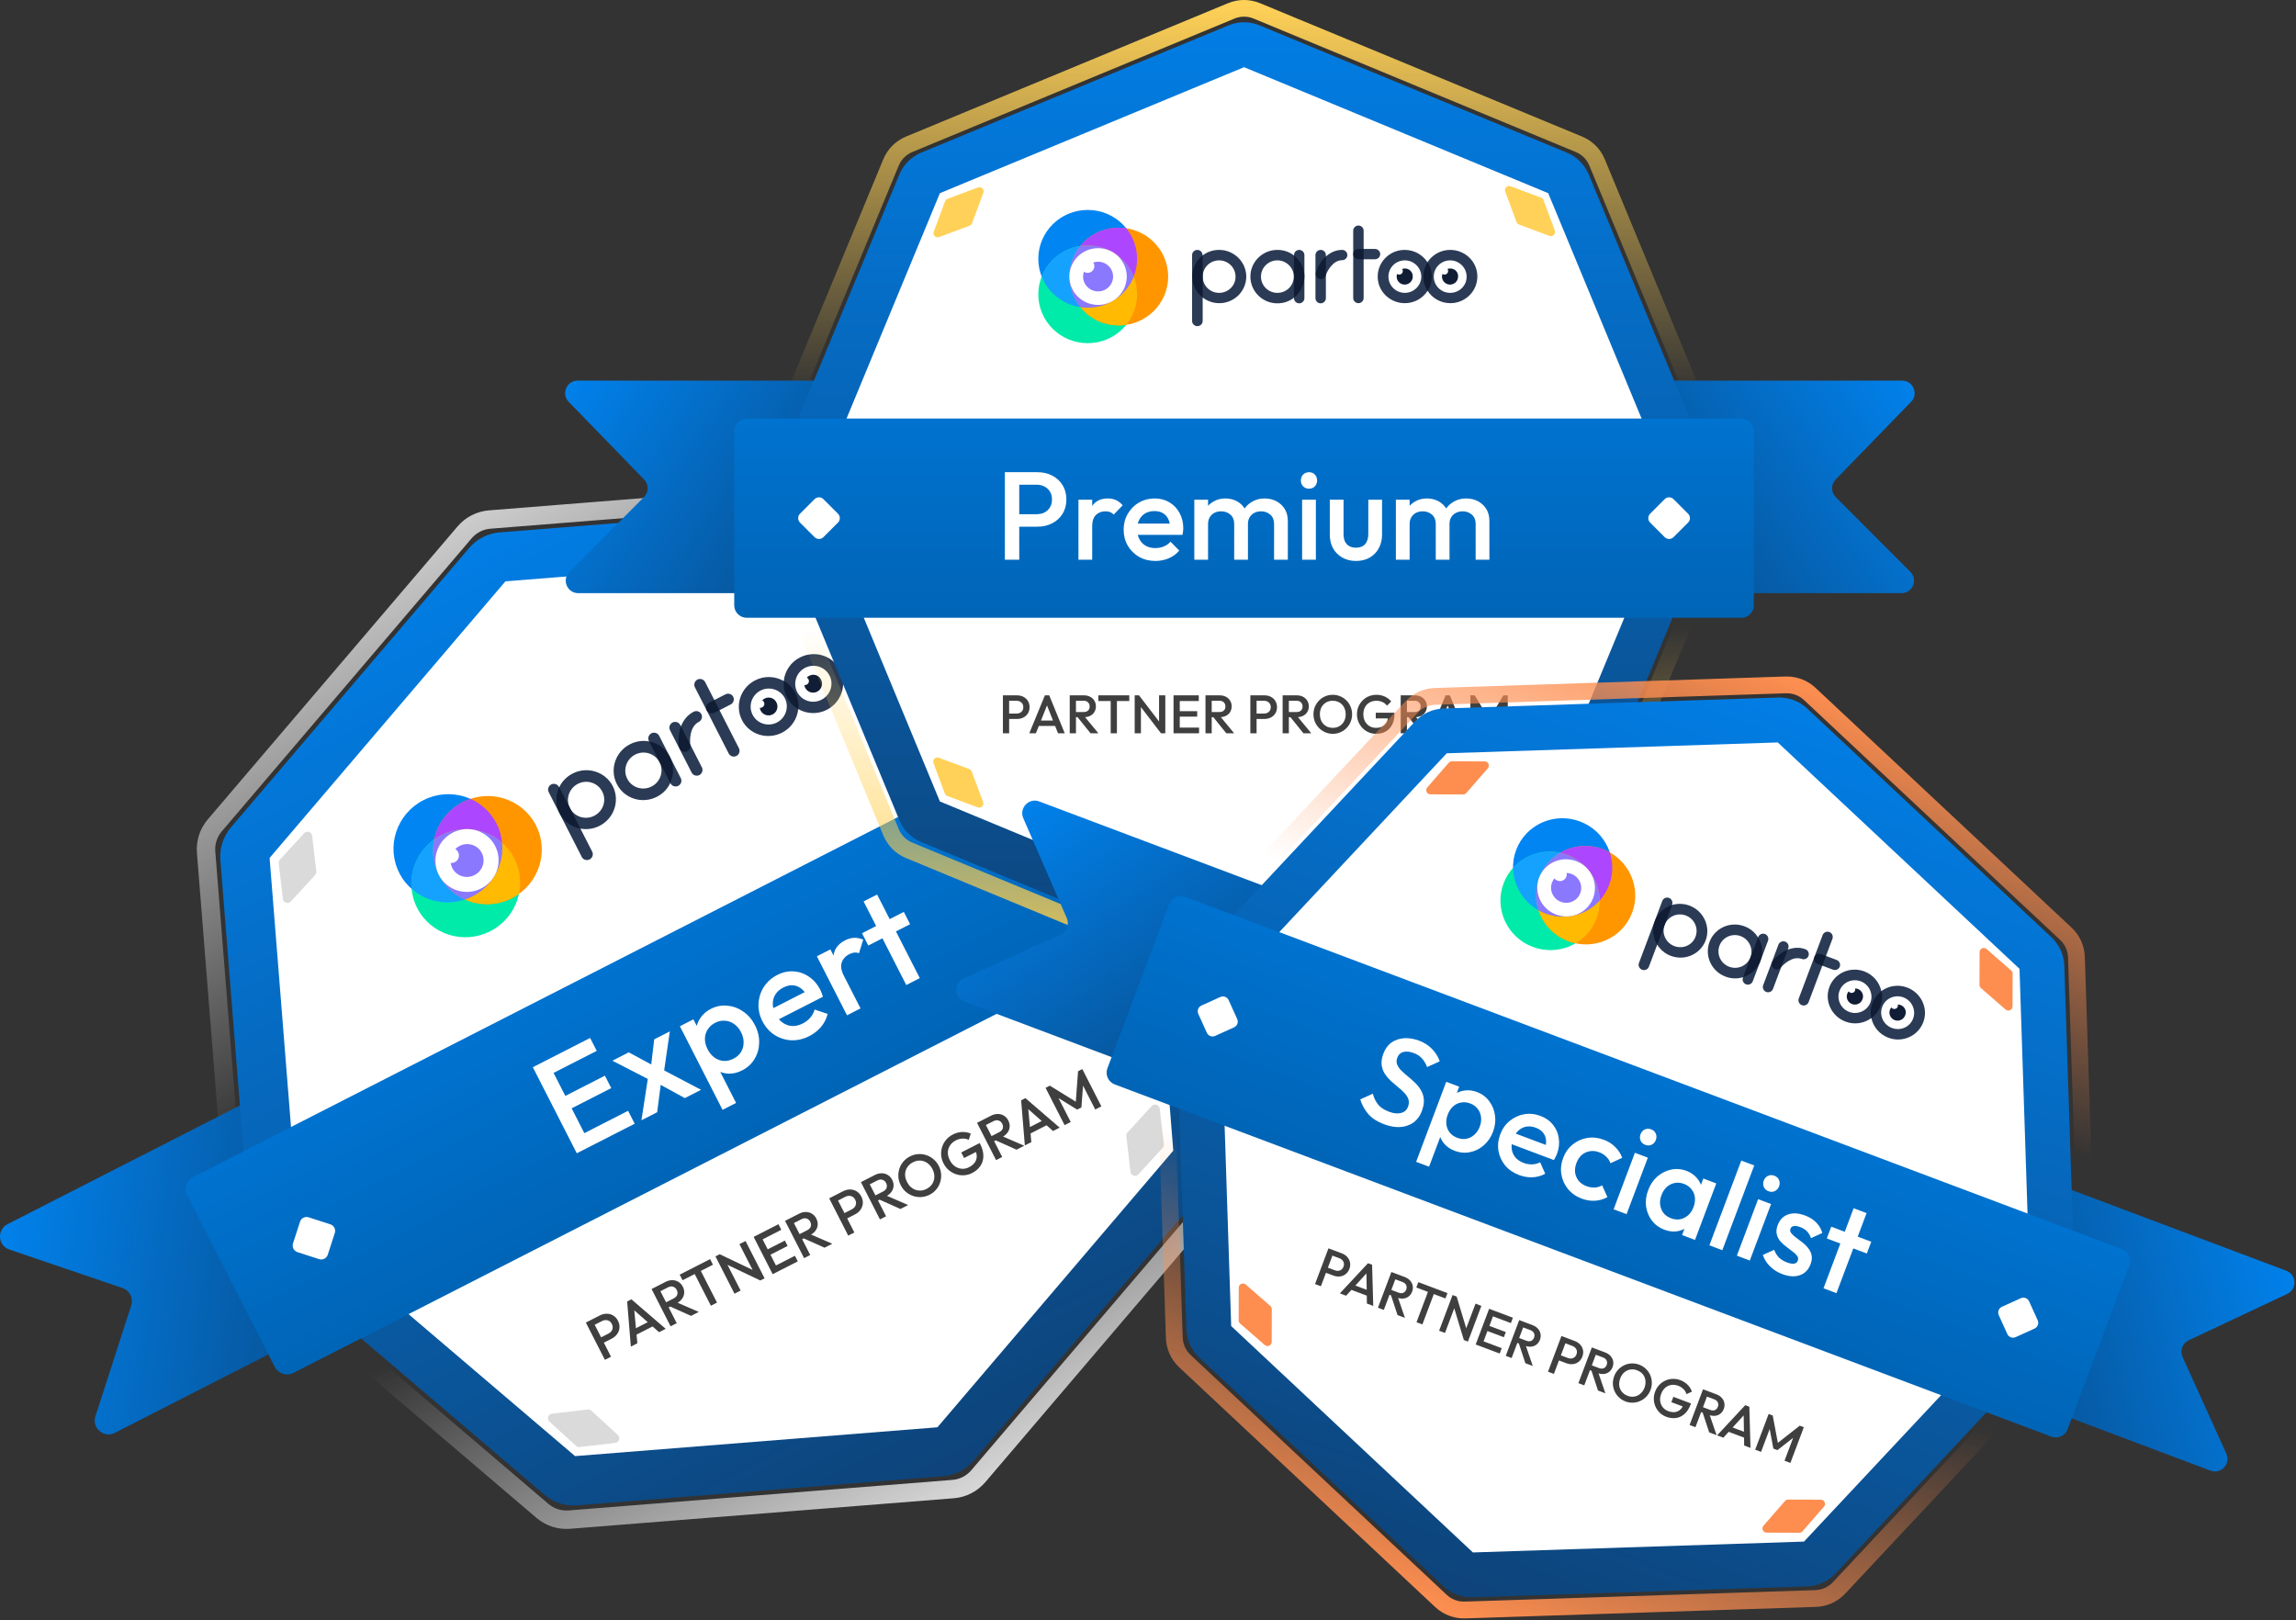 <?xml version="1.0" encoding="UTF-8" standalone="no"?>
<svg xmlns="http://www.w3.org/2000/svg" xmlns:xlink="http://www.w3.org/1999/xlink" xmlns:serif="http://www.serif.com/" width="100%" height="100%" viewBox="0 0 625 441" version="1.1" xml:space="preserve" style="fill-rule:evenodd;clip-rule:evenodd;stroke-linejoin:round;">
    <rect x="0" y="0" width="625" height="441" fill="#333333" stroke="none"/>
    <g transform="matrix(1,0,0,1,-59.976,-4.151)">
        <path d="M186.451,149.069C188.175,147.047 190.632,145.792 193.281,145.581L297.772,137.266C300.421,137.055 303.046,137.905 305.068,139.629L384.835,207.635C386.857,209.36 388.112,211.817 388.323,214.466L396.639,318.957C396.849,321.606 395.999,324.231 394.275,326.253L326.269,406.02C324.545,408.042 322.088,409.297 319.438,409.507L214.947,417.823C212.298,418.034 209.674,417.184 207.651,415.46L127.885,347.454C125.862,345.729 124.608,343.272 124.397,340.623L116.081,236.132C115.87,233.483 116.72,230.858 118.444,228.836L186.451,149.069Z" style="fill:none;fill-rule:nonzero;stroke:url(#_Linear1);stroke-width:5.01px;"></path>
        <path d="M412.289,191.925L421.861,160.813C422.838,157.639 419.519,154.851 416.561,156.361L349.733,190.486C347.885,191.429 347.152,193.693 348.096,195.541L373.729,245.741C374.673,247.589 376.936,248.322 378.784,247.378L445.456,213.334C448.436,211.812 448.091,207.447 444.909,206.413L414.719,196.603C412.767,195.969 411.685,193.886 412.289,191.925Z" style="fill:url(#_Linear2);fill-rule:nonzero;"></path>
        <path d="M93.338,354.789L62.523,344.301C59.379,343.23 59.067,338.907 62.025,337.397L128.853,303.272C130.701,302.329 132.964,303.062 133.908,304.91L159.541,355.109C160.485,356.958 159.752,359.221 157.904,360.165L91.232,394.21C88.252,395.731 84.919,392.892 85.947,389.708L95.703,359.501C96.334,357.548 95.281,355.45 93.338,354.789Z" style="fill:url(#_Linear3);fill-rule:nonzero;"></path>
        <path d="M191.577,159.109C193.301,157.087 195.758,155.832 198.407,155.622L294.298,147.99C296.947,147.779 299.571,148.63 301.594,150.354L374.795,212.762C376.817,214.487 378.072,216.943 378.282,219.593L385.914,315.483C386.125,318.132 385.274,320.757 383.55,322.779L321.142,395.98C319.417,398.002 316.96,399.257 314.311,399.468L218.421,407.099C215.772,407.31 213.147,406.46 211.125,404.736L137.924,342.327C135.901,340.603 134.647,338.146 134.436,335.497L126.805,239.606C126.594,236.957 127.444,234.333 129.168,232.31L191.577,159.109Z" style="fill:white;fill-rule:nonzero;"></path>
        <g>
            <path d="M197.563,162.401L133.365,237.701L141.215,336.341L216.515,400.539L315.155,392.689L379.353,317.389L371.503,218.749L296.203,154.551L197.563,162.401ZM195.997,149.079C192.775,149.335 189.787,150.861 187.69,153.32L122.837,229.388C120.74,231.848 119.706,235.039 119.963,238.261L127.893,337.907C128.149,341.129 129.675,344.117 132.135,346.214L208.203,411.067C210.662,413.164 213.854,414.198 217.076,413.941L316.722,406.011C319.944,405.755 322.932,404.229 325.028,401.77L389.881,325.701C391.978,323.242 393.012,320.05 392.756,316.829L384.825,217.182C384.569,213.961 383.043,210.973 380.584,208.876L304.516,144.023C302.056,141.926 298.865,140.892 295.643,141.148L195.997,149.079Z" style="fill:url(#_Linear4);"></path>
        </g>
        <path d="M268.128,194.306C267.875,194.435 267.685,194.585 267.474,194.798C267.644,194.922 267.814,195.047 267.92,195.256C268.198,195.8 267.989,196.434 267.439,196.715C267.228,196.822 267.037,196.867 266.804,196.828C266.826,197.08 266.912,197.353 267.04,197.604C267.639,198.775 269.102,199.241 270.286,198.636C271.47,198.032 271.951,196.573 271.353,195.402C270.776,194.167 269.312,193.701 268.128,194.306Z" style="fill:rgb(16,29,52);fill-rule:nonzero;"></path>
        <path d="M280.261,188.109C280.007,188.239 279.817,188.389 279.606,188.602C279.776,188.726 279.946,188.85 280.053,189.059C280.331,189.603 280.122,190.238 279.572,190.518C279.361,190.626 279.17,190.671 278.937,190.632C278.959,190.884 279.045,191.156 279.173,191.407C279.771,192.579 281.235,193.044 282.419,192.44C283.603,191.835 284.084,190.377 283.486,189.205C282.951,187.949 281.487,187.483 280.261,188.109Z" style="fill:rgb(16,29,52);fill-rule:nonzero;"></path>
        <path d="M212.19,218.491C212.925,216.903 214.212,215.56 215.861,214.718C219.835,212.688 224.715,214.205 226.765,218.116C228.794,222.09 227.162,226.932 223.187,228.961C221.496,229.825 219.675,230.016 217.979,229.722L221.183,235.997C221.568,236.75 221.254,237.701 220.493,238.09L220.45,238.112C219.689,238.5 218.735,238.197 218.35,237.444L212.454,225.898L212.262,225.521L212.07,225.145L209.336,219.79C208.951,219.037 209.265,218.086 210.026,217.697C210.787,217.309 211.742,217.612 212.126,218.365L212.19,218.491ZM215.116,224.117C216.334,226.501 219.283,227.474 221.735,226.222C224.188,224.97 225.171,221.989 223.911,219.626C222.693,217.241 219.745,216.268 217.292,217.521C214.882,218.751 213.878,221.69 215.116,224.117Z" style="fill:rgb(43,59,85);"></path>
        <path d="M236.611,205.865C236.226,205.112 236.54,204.16 237.301,203.772C238.062,203.383 239.017,203.687 239.402,204.44L242.349,210.213L245.297,215.986C245.682,216.739 245.368,217.69 244.607,218.079C243.846,218.467 242.891,218.164 242.507,217.411L242.443,217.285C241.708,218.873 240.463,220.194 238.772,221.058C234.755,223.109 229.897,221.529 227.889,217.597C225.86,213.622 227.492,208.781 231.466,206.751C233.158,205.888 234.958,205.654 236.675,205.99L236.611,205.865ZM230.722,216.15C231.94,218.534 234.888,219.507 237.341,218.255C239.793,217.003 240.734,214.044 239.517,211.659C238.299,209.275 235.308,208.323 232.898,209.554C230.488,210.785 229.483,213.724 230.722,216.15Z" style="fill:rgb(43,59,85);"></path>
        <path d="M259.567,193.826C259.182,193.073 258.228,192.769 257.467,193.158L254.422,194.712L251.923,189.818C251.539,189.065 250.584,188.761 249.823,189.15C249.062,189.538 248.748,190.49 249.133,191.243L252.315,197.476L258.339,209.272C258.724,210.025 259.678,210.329 260.439,209.94C261.201,209.552 261.514,208.6 261.13,207.848L255.832,197.473L258.877,195.918C259.638,195.53 259.951,194.579 259.567,193.826Z" style="fill:rgb(43,59,85);fill-rule:nonzero;"></path>
        <path d="M248.798,197.899C246.98,198.827 245.948,200.356 245.34,201.88L245.148,201.503C244.763,200.75 243.809,200.447 243.048,200.835C242.287,201.224 241.973,202.175 242.357,202.928L244.857,207.823L245.027,208.157L248.253,214.474C248.637,215.227 249.592,215.531 250.353,215.142C251.114,214.754 251.428,213.802 251.043,213.049L247.861,206.816C247.772,205.912 247.586,201.999 250.208,200.66C250.969,200.271 251.283,199.32 250.898,198.567C250.514,197.814 249.559,197.51 248.798,197.899Z" style="fill:rgb(43,59,85);fill-rule:nonzero;"></path>
        <path d="M277.72,183.131C275.183,184.427 273.604,186.868 273.319,189.545C271.046,188.227 268.122,188.032 265.543,189.349C261.568,191.379 259.936,196.221 261.965,200.195C263.995,204.169 268.895,205.622 272.869,203.593C275.406,202.297 276.985,199.856 277.27,197.179C279.542,198.497 282.467,198.692 285.046,197.375C289.021,195.345 290.653,190.504 288.624,186.529C286.594,182.555 281.694,181.102 277.72,183.131ZM271.459,200.832C269.006,202.084 266.057,201.111 264.84,198.726C263.601,196.3 264.605,193.361 267.015,192.13C269.425,190.9 272.417,191.851 273.634,194.236C274.852,196.62 273.869,199.601 271.459,200.832ZM276.976,192.53C278.194,194.915 281.143,195.888 283.595,194.635C286.048,193.383 287.031,190.402 285.771,188.039C284.553,185.655 281.562,184.704 279.152,185.934C276.742,187.165 275.737,190.104 276.976,192.53Z" style="fill:rgb(43,59,85);"></path>
        <path d="M212.113,225.123L212.519,225.918C213.735,227.987 215.754,229.33 217.98,229.722L212.212,218.427C211.247,220.503 211.151,222.925 212.113,225.123Z" style="fill:rgb(16,29,52);fill-rule:nonzero;"></path>
        <path d="M236.672,205.99L242.418,217.243C243.447,215.083 243.5,212.472 242.325,210.171C241.15,207.87 239.025,206.423 236.672,205.99Z" style="fill:rgb(16,29,52);fill-rule:nonzero;"></path>
        <path d="M253.028,195.424C252.267,195.813 251.953,196.764 252.338,197.517C252.722,198.27 253.677,198.574 254.438,198.185L255.833,197.473L254.423,194.712L253.028,195.424Z" style="fill:rgb(16,29,52);fill-rule:nonzero;"></path>
        <path d="M245.343,201.88L247.863,206.816C247.864,206.921 247.907,207.005 247.907,207.005C247.994,207.699 247.637,208.356 247.087,208.637C246.918,208.723 246.77,208.746 246.622,208.769C245.986,208.882 245.413,208.595 245.093,208.072L244.922,207.738C244.88,207.654 244.879,207.549 244.836,207.465C244.751,207.298 244.358,204.545 245.343,201.88Z" style="fill:rgb(16,29,52);fill-rule:nonzero;"></path>
        <path d="M273.362,189.524C273.22,191.02 273.46,192.533 274.186,193.955C274.912,195.378 275.997,196.459 277.293,197.221C277.435,195.724 277.195,194.212 276.469,192.789C275.743,191.367 274.636,190.244 273.362,189.524Z" style="fill:rgb(16,29,52);fill-rule:nonzero;"></path>
        <path d="M188.583,248.146C195.885,244.418 198.814,235.539 195.125,228.315C191.436,221.091 182.526,218.257 175.225,221.985C167.923,225.714 164.994,234.593 168.683,241.817C172.372,249.041 181.282,251.875 188.583,248.146Z" style="fill:rgb(0,133,242);fill-rule:nonzero;"></path>
        <path d="M193.437,257.651C200.739,253.923 203.667,245.044 199.979,237.819C196.29,230.595 187.38,227.761 180.078,231.49C172.777,235.218 169.848,244.097 173.537,251.321C177.226,258.546 186.135,261.379 193.437,257.651Z" style="fill:rgb(0,235,169);fill-rule:nonzero;"></path>
        <path d="M199.33,248.651C206.631,244.922 209.56,236.043 205.871,228.819C202.182,221.595 193.273,218.761 185.971,222.489C178.669,226.218 175.74,235.097 179.429,242.321C183.118,249.545 192.028,252.379 199.33,248.651Z" style="fill:rgb(255,150,0);fill-rule:nonzero;"></path>
        <path d="M186.511,249.018C180.198,246.215 176.726,239.416 178.157,232.658C173.792,235.783 171.512,240.962 172.013,246.108C175.888,249.531 181.42,250.724 186.511,249.018Z" style="fill:rgb(21,162,255);fill-rule:nonzero;"></path>
        <path d="M178.157,232.658C178.767,232.222 179.41,231.831 180.078,231.49C185.688,228.626 192.241,229.634 196.652,233.527C196.475,231.708 195.957,229.941 195.126,228.317C193.611,225.339 191.112,222.975 188.044,221.618C183.019,223.3 179.252,227.506 178.156,232.657L178.157,232.658Z" style="fill:rgb(173,70,255);fill-rule:nonzero;"></path>
        <path d="M196.652,233.527C197.219,239.383 194.191,245.283 188.584,248.146C187.915,248.488 187.222,248.779 186.511,249.018C191.326,251.151 196.941,250.565 201.25,247.481C201.95,244.201 201.501,240.792 199.979,237.82C199.15,236.193 198.022,234.737 196.652,233.527Z" style="fill:rgb(255,186,1);fill-rule:nonzero;"></path>
        <path d="M180.079,231.49C179.411,231.831 178.768,232.222 178.158,232.658C176.726,239.416 180.198,246.215 186.511,249.018C187.223,248.779 187.916,248.488 188.584,248.146C194.194,245.282 197.219,239.383 196.652,233.527C192.241,229.634 185.686,228.627 180.079,231.49Z" style="fill:rgb(138,120,255);fill-rule:nonzero;"></path>
        <path d="M179.43,242.322C177.287,238.126 178.988,232.97 183.228,230.805C185.264,229.765 187.626,229.568 189.793,230.257C191.961,230.946 193.757,232.466 194.785,234.48C196.928,238.676 195.227,243.832 190.987,245.997C186.746,248.162 181.572,246.517 179.43,242.322ZM183.097,240.454C184.217,242.647 186.921,243.507 189.138,242.376L189.141,242.377C191.359,241.244 192.249,238.547 191.128,236.352C190.008,234.157 187.301,233.297 185.083,234.429C184.643,234.654 184.244,234.951 183.902,235.306C184.241,235.498 184.515,235.784 184.69,236.13C185.197,237.121 184.796,238.339 183.795,238.852C183.444,239.032 183.048,239.105 182.658,239.062C182.727,239.547 182.875,240.018 183.097,240.454Z" style="fill:white;"></path>
        <g transform="matrix(0.891,-0.455,0.455,0.891,-136.382,85.3)">
            <path d="M415.581,329.896C415.581,327.822 413.897,326.138 411.823,326.138L112.875,326.138C110.801,326.138 109.117,327.822 109.117,329.896L109.117,382.272C109.117,384.346 110.801,386.03 112.875,386.03L411.823,386.03C413.897,386.03 415.581,384.346 415.581,382.272L415.581,329.896Z" style="fill:url(#_Linear5);"></path>
        </g>
        <path d="M216.985,318.099L205.023,294.672L208.872,292.707L220.834,316.133L216.985,318.099ZM219.629,316.749L217.835,313.235L230.953,306.536L232.748,310.05L219.629,316.749ZM214.383,306.474L212.657,303.094L224.638,296.977L226.364,300.357L214.383,306.474ZM209.461,296.836L207.667,293.322L220.618,286.709L222.413,290.223L209.461,296.836ZM246.397,303.08L238.309,298.645L237.332,298.384L226.682,292.895L231.133,290.622L238.291,294.477L239.217,294.721L250.814,300.824L246.397,303.08ZM234.583,309.112L236.479,296.795L239.971,298.345L238.867,306.925L234.583,309.112ZM240.611,296.625L237.103,295.126L238.06,287.085L242.31,284.914L240.611,296.625ZM262.022,295.523C260.795,296.15 259.571,296.452 258.349,296.428C257.116,296.383 255.988,296.045 254.963,295.415C253.96,294.774 253.163,293.873 252.57,292.713L250.212,288.094C249.62,286.934 249.369,285.754 249.459,284.555C249.55,283.355 249.944,282.254 250.641,281.251C251.327,280.226 252.273,279.405 253.478,278.79C254.928,278.05 256.427,277.763 257.974,277.929C259.533,278.061 260.971,278.592 262.29,279.522C263.619,280.419 264.689,281.659 265.498,283.243C266.295,284.804 266.673,286.398 266.63,288.023C266.599,289.614 266.18,291.079 265.374,292.42C264.589,293.748 263.472,294.783 262.022,295.523ZM259.642,292.35C260.535,291.895 261.213,291.295 261.677,290.552C262.153,289.775 262.392,288.921 262.395,287.991C262.421,287.05 262.189,286.1 261.699,285.14C261.209,284.181 260.575,283.436 259.798,282.904C259.042,282.362 258.216,282.066 257.32,282.018C256.434,281.936 255.545,282.123 254.652,282.578C253.76,283.034 253.076,283.65 252.601,284.427C252.114,285.182 251.869,286.025 251.866,286.955C251.863,287.884 252.106,288.829 252.596,289.788C253.086,290.748 253.708,291.499 254.464,292.041C255.219,292.584 256.051,292.891 256.959,292.961C257.855,293.01 258.75,292.806 259.642,292.35ZM256.668,306.274L245.048,283.517L248.729,281.637L250.933,285.954L252.297,290.194L254.915,293.752L260.349,304.394L256.668,306.274ZM280.297,286.191C278.691,287.012 277.058,287.395 275.4,287.342C273.752,287.255 272.224,286.77 270.816,285.885C269.431,284.989 268.333,283.75 267.525,282.165C266.716,280.581 266.36,278.977 266.459,277.351C266.546,275.704 267.026,274.193 267.899,272.818C268.795,271.433 270.012,270.347 271.552,269.561C273.047,268.798 274.54,268.471 276.031,268.582C277.544,268.681 278.932,269.168 280.194,270.042C281.479,270.905 282.514,272.107 283.3,273.646C283.437,273.914 283.557,274.204 283.66,274.517C283.775,274.796 283.884,275.12 283.988,275.489L270.802,282.222L269.264,279.21L280.542,273.451L279.785,275.356C279.239,274.397 278.628,273.669 277.952,273.17C277.275,272.672 276.534,272.404 275.727,272.366C274.942,272.316 274.103,272.519 273.211,272.975C272.274,273.454 271.562,274.07 271.076,274.825C270.589,275.58 270.344,276.422 270.341,277.352C270.326,278.26 270.575,279.216 271.088,280.219C271.6,281.223 272.251,282.002 273.04,282.556C273.829,283.109 274.7,283.41 275.653,283.458C276.594,283.484 277.544,283.251 278.504,282.762C279.329,282.34 280.014,281.808 280.557,281.164C281.123,280.51 281.509,279.778 281.715,278.97L285.271,280.15C284.957,281.463 284.362,282.639 283.486,283.677C282.609,284.715 281.547,285.553 280.297,286.191ZM290.54,280.539L282.338,264.475L286.019,262.596L294.222,278.659L290.54,280.539ZM289.659,269.724L288.062,269.737C287.026,267.707 286.635,265.839 286.889,264.134C287.154,262.395 288.202,261.059 290.031,260.125C290.834,259.715 291.634,259.489 292.429,259.449C293.224,259.409 294.065,259.57 294.954,259.932L293.809,263.639C293.359,263.474 292.922,263.417 292.496,263.465C292.071,263.513 291.624,263.657 291.156,263.896C290.129,264.421 289.447,265.177 289.108,266.166C288.769,267.155 288.952,268.341 289.659,269.724ZM306.677,272.299L295.057,249.542L298.738,247.662L310.358,270.419L306.677,272.299ZM296.335,261.547L294.626,258.201L306.004,252.39L307.713,255.737L296.335,261.547Z" style="fill:white;fill-rule:nonzero;"></path>
        <path d="M223.828,369.921L223.088,368.471L225.626,367.175C225.974,366.997 226.244,366.774 226.436,366.506C226.632,366.222 226.744,365.916 226.77,365.585C226.791,365.245 226.713,364.901 226.536,364.553C226.358,364.205 226.127,363.945 225.844,363.772C225.556,363.59 225.243,363.501 224.903,363.504C224.568,363.492 224.226,363.575 223.878,363.753L221.34,365.049L220.6,363.598L223.224,362.258C223.863,361.932 224.5,361.771 225.136,361.776C225.781,361.775 226.37,361.938 226.902,362.263C227.444,362.584 227.877,363.063 228.203,363.702C228.529,364.34 228.663,364.972 228.605,365.599C228.557,366.221 228.344,366.793 227.964,367.316C227.595,367.833 227.091,368.255 226.453,368.581L223.828,369.921ZM224.638,374.335L219.454,364.183L221.122,363.332L226.305,373.483L224.638,374.335ZM231.701,370.728L230.694,358.444L231.854,357.852L241.185,365.885L239.387,366.803L231.94,360.239L232.549,359.928L233.47,369.825L231.701,370.728ZM232.761,367.719L232.02,366.269L237.4,363.521L238.141,364.971L232.761,367.719ZM241.471,360.309L240.767,358.931L243.334,357.621C243.846,357.359 244.176,357.026 244.323,356.622C244.475,356.203 244.43,355.757 244.188,355.283C243.971,354.858 243.648,354.572 243.22,354.425C242.791,354.278 242.321,354.335 241.808,354.597L239.227,355.915L238.486,354.465L241.14,353.11C241.778,352.784 242.406,352.628 243.022,352.642C243.634,352.647 244.184,352.805 244.672,353.116C245.165,353.413 245.555,353.842 245.841,354.403C246.142,354.992 246.268,355.574 246.22,356.147C246.181,356.716 245.982,357.244 245.622,357.732C245.262,358.221 244.763,358.628 244.125,358.954L241.471,360.309ZM242.524,365.201L237.341,355.05L239.008,354.198L244.192,364.35L242.524,365.201ZM248.093,362.358L242.289,359.763L243.552,358.405L250.196,361.284L248.093,362.358ZM253.489,359.602L248.453,349.741L250.121,348.889L255.157,358.751L253.489,359.602ZM245.776,352.662L244.999,351.139L253.28,346.911L254.057,348.434L245.776,352.662ZM259.915,356.321L254.732,346.169L255.892,345.577L257.377,347.232L261.583,355.469L259.915,356.321ZM266.949,352.729L256.822,347.9L255.892,345.577L266.019,350.407L266.949,352.729ZM266.949,352.729L265.531,351.205L261.258,342.837L262.925,341.986L268.109,352.137L266.949,352.729ZM270.31,351.013L265.127,340.861L266.795,340.01L271.978,350.161L270.31,351.013ZM271.456,350.428L270.679,348.905L276.363,346.002L277.141,347.525L271.456,350.428ZM269.183,345.976L268.435,344.511L273.627,341.86L274.374,343.325L269.183,345.976ZM267.05,341.799L266.272,340.276L271.885,337.411L272.662,338.933L267.05,341.799ZM277.811,341.753L277.107,340.375L279.674,339.064C280.186,338.803 280.516,338.47 280.663,338.066C280.815,337.647 280.77,337.201 280.528,336.727C280.311,336.301 279.988,336.015 279.56,335.868C279.131,335.722 278.661,335.779 278.148,336.041L275.567,337.359L274.826,335.909L277.48,334.553C278.118,334.228 278.746,334.072 279.362,334.086C279.974,334.09 280.524,334.248 281.012,334.56C281.505,334.857 281.895,335.286 282.181,335.846C282.482,336.436 282.609,337.018 282.56,337.591C282.521,338.159 282.322,338.688 281.962,339.176C281.602,339.665 281.103,340.072 280.465,340.398L277.811,341.753ZM278.864,346.645L273.681,336.494L275.348,335.642L280.532,345.793L278.864,346.645ZM284.433,343.801L278.629,341.207L279.892,339.849L286.536,342.728L284.433,343.801ZM290.065,336.099L289.324,334.649L291.862,333.353C292.21,333.175 292.48,332.952 292.672,332.683C292.868,332.4 292.98,332.093 293.006,331.763C293.028,331.423 292.95,331.079 292.772,330.731C292.594,330.383 292.364,330.123 292.081,329.95C291.793,329.768 291.479,329.679 291.139,329.681C290.804,329.67 290.462,329.753 290.114,329.93L287.576,331.226L286.836,329.776L289.461,328.436C290.099,328.11 290.736,327.949 291.372,327.954C292.018,327.953 292.606,328.115 293.138,328.441C293.68,328.762 294.114,329.241 294.44,329.879C294.765,330.517 294.899,331.15 294.842,331.777C294.793,332.398 294.58,332.971 294.201,333.493C293.831,334.011 293.328,334.433 292.689,334.759L290.065,336.099ZM290.874,340.513L285.69,330.361L287.358,329.51L292.542,339.661L290.874,340.513ZM298.459,331.209L297.756,329.831L300.322,328.521C300.835,328.259 301.165,327.926 301.312,327.522C301.463,327.103 301.418,326.657 301.177,326.183C300.959,325.758 300.636,325.472 300.208,325.325C299.78,325.178 299.309,325.235 298.797,325.497L296.215,326.815L295.475,325.365L298.129,324.01C298.767,323.684 299.394,323.528 300.011,323.542C300.623,323.547 301.173,323.705 301.661,324.016C302.154,324.313 302.543,324.742 302.829,325.303C303.131,325.892 303.257,326.474 303.208,327.047C303.169,327.615 302.97,328.144 302.61,328.632C302.25,329.121 301.751,329.528 301.113,329.854L298.459,331.209ZM299.513,336.101L294.329,325.95L295.997,325.098L301.18,335.25L299.513,336.101ZM305.082,333.258L299.277,330.663L300.54,329.305L307.184,332.184L305.082,333.258ZM313.037,329.378C312.312,329.748 311.566,329.959 310.799,330.009C310.033,330.059 309.292,329.968 308.576,329.736C307.855,329.495 307.199,329.129 306.608,328.639C306.021,328.134 305.542,327.519 305.172,326.794C304.802,326.069 304.587,325.326 304.527,324.564C304.477,323.797 304.563,323.058 304.785,322.348C305.012,321.622 305.368,320.971 305.853,320.394C306.344,319.803 306.951,319.322 307.676,318.952C308.401,318.581 309.142,318.374 309.899,318.328C310.661,318.268 311.402,318.359 312.123,318.601C312.838,318.833 313.49,319.201 314.077,319.706C314.668,320.196 315.149,320.804 315.519,321.529C315.89,322.254 316.102,323.004 316.157,323.781C316.217,324.542 316.131,325.281 315.899,325.997C315.677,326.708 315.321,327.359 314.831,327.95C314.35,328.537 313.752,329.013 313.037,329.378ZM312.193,327.798C312.88,327.447 313.4,326.987 313.755,326.415C314.119,325.84 314.308,325.207 314.321,324.517C314.34,323.813 314.166,323.103 313.801,322.388C313.529,321.856 313.195,321.417 312.799,321.071C312.408,320.71 311.976,320.449 311.504,320.288C311.026,320.118 310.531,320.054 310.016,320.097C309.512,320.135 309.003,320.285 308.491,320.547C307.814,320.892 307.294,321.353 306.93,321.929C306.57,322.49 306.379,323.118 306.356,323.813C306.342,324.502 306.518,325.205 306.883,325.92C307.155,326.452 307.489,326.903 307.885,327.274C308.286,327.629 308.718,327.89 309.181,328.056C309.653,328.217 310.149,328.281 310.668,328.248C311.182,328.204 311.691,328.055 312.193,327.798ZM324.577,323.485C323.881,323.841 323.154,324.041 322.397,324.087C321.64,324.132 320.909,324.036 320.203,323.799C319.492,323.553 318.841,323.185 318.249,322.694C317.662,322.19 317.184,321.575 316.814,320.849C316.443,320.124 316.228,319.381 316.168,318.619C316.118,317.853 316.204,317.114 316.426,316.403C316.653,315.678 317.014,315.024 317.509,314.442C318.009,313.846 318.627,313.36 319.361,312.985C320.164,312.575 320.987,312.35 321.832,312.308C322.676,312.267 323.476,312.413 324.231,312.747L323.678,314.456C323.161,314.183 322.594,314.064 321.978,314.099C321.357,314.123 320.756,314.284 320.176,314.58C319.48,314.935 318.945,315.404 318.571,315.985C318.202,316.551 318.011,317.179 317.997,317.868C317.984,318.558 318.16,319.26 318.525,319.976C318.89,320.691 319.359,321.25 319.93,321.653C320.506,322.042 321.125,322.262 321.785,322.315C322.446,322.367 323.095,322.231 323.733,321.905C324.41,321.56 324.929,321.142 325.289,320.654C325.653,320.151 325.843,319.591 325.857,318.974C325.866,318.348 325.688,317.677 325.323,316.961L326.752,317.182L322.416,319.397L321.638,317.874L326.656,315.312L326.775,315.544C327.392,316.752 327.688,317.869 327.662,318.893C327.647,319.913 327.368,320.811 326.826,321.588C326.284,322.364 325.534,322.997 324.577,323.485ZM330.069,315.068L329.365,313.69L331.932,312.38C332.445,312.118 332.774,311.785 332.922,311.381C333.073,310.962 333.028,310.516 332.786,310.042C332.569,309.617 332.246,309.331 331.818,309.184C331.389,309.037 330.919,309.094 330.407,309.356L327.825,310.674L327.085,309.224L329.739,307.869C330.377,307.543 331.004,307.387 331.621,307.401C332.232,307.406 332.782,307.564 333.271,307.875C333.763,308.172 334.153,308.601 334.439,309.162C334.74,309.751 334.867,310.333 334.818,310.906C334.779,311.475 334.58,312.003 334.22,312.491C333.86,312.98 333.361,313.387 332.723,313.713L330.069,315.068ZM331.123,319.96L325.939,309.809L327.607,308.957L332.79,319.109L331.123,319.96ZM336.691,317.117L330.887,314.522L332.15,313.164L338.794,316.043L336.691,317.117ZM338.951,315.963L337.944,303.679L339.104,303.086L348.435,311.12L346.637,312.038L339.19,305.474L339.799,305.163L340.72,315.06L338.951,315.963ZM340.01,312.954L339.27,311.503L344.65,308.756L345.391,310.206L340.01,312.954ZM349.774,310.436L344.591,300.285L345.751,299.692L353.518,304.484L352.764,304.869L353.437,295.768L354.597,295.175L359.781,305.327L358.113,306.178L354.425,298.956L354.854,298.865L354.35,305.613L353.19,306.205L347.429,302.657L347.754,302.363L351.442,309.585L349.774,310.436Z" style="fill:rgb(63,63,63);fill-rule:nonzero;"></path>
        <path d="M135.854,239.156C135.812,238.795 135.929,238.433 136.175,238.165L142.778,230.963C143.503,230.173 144.822,230.6 144.946,231.665L146.072,241.371C146.114,241.733 145.997,242.094 145.751,242.362L139.148,249.564C138.423,250.355 137.104,249.928 136.98,248.862L135.854,239.156Z" style="fill:rgb(218,218,218);fill-rule:nonzero;"></path>
        <path d="M376.788,315.637C376.83,315.998 376.713,316.36 376.467,316.628L369.864,323.83C369.139,324.621 367.82,324.194 367.697,323.128L366.571,313.422C366.529,313.061 366.646,312.699 366.892,312.431L373.495,305.229C374.22,304.438 375.539,304.865 375.662,305.931L376.788,315.637Z" style="fill:rgb(218,218,218);fill-rule:nonzero;"></path>
        <path d="M294.892,156.724C295.253,156.682 295.615,156.8 295.883,157.045L303.085,163.649C303.876,164.374 303.448,165.692 302.383,165.816L292.677,166.942C292.316,166.984 291.954,166.867 291.686,166.621L284.484,160.018C283.693,159.293 284.12,157.974 285.186,157.85L294.892,156.724Z" style="fill:rgb(218,218,218);fill-rule:nonzero;"></path>
        <path d="M217.749,398.069C217.387,398.111 217.026,397.993 216.758,397.748L209.556,391.144C208.765,390.419 209.192,389.101 210.258,388.977L219.964,387.851C220.325,387.809 220.687,387.926 220.955,388.172L228.157,394.775C228.947,395.5 228.52,396.819 227.455,396.943L217.749,398.069Z" style="fill:rgb(218,218,218);fill-rule:nonzero;"></path>
        <path d="M369.212,220.536C369.531,219.55 370.59,219.009 371.577,219.329L377.476,221.24C378.463,221.559 379.004,222.618 378.684,223.604L376.773,229.504C376.453,230.491 375.394,231.031 374.408,230.712L368.508,228.801C367.522,228.481 366.981,227.422 367.301,226.436L369.212,220.536Z" style="fill:white;fill-rule:nonzero;"></path>
        <path d="M141.642,336.74C141.961,335.754 143.02,335.213 144.006,335.533L149.906,337.444C150.893,337.764 151.433,338.822 151.114,339.809L149.202,345.709C148.883,346.695 147.824,347.236 146.838,346.916L140.938,345.005C139.951,344.685 139.411,343.627 139.73,342.64L141.642,336.74Z" style="fill:white;fill-rule:nonzero;"></path>
        <path d="M395.148,7.11C397.372,6.189 399.871,6.189 402.094,7.11L489.801,43.44C492.025,44.361 493.792,46.128 494.713,48.351L531.042,136.058C531.963,138.282 531.963,140.781 531.042,143.004L494.713,230.711C493.792,232.935 492.025,234.702 489.801,235.623L402.094,271.952C399.871,272.874 397.372,272.874 395.148,271.952L307.441,235.623C305.218,234.702 303.451,232.935 302.53,230.711L266.2,143.004C265.279,140.781 265.279,138.282 266.2,136.058L302.53,48.351C303.451,46.128 305.218,44.361 307.441,43.44L395.148,7.11Z" style="fill:none;fill-rule:nonzero;stroke:url(#_Linear6);stroke-width:4.54px;"></path>
        <path d="M559.658,134.693L580.193,113.542C582.288,111.384 580.759,107.768 577.751,107.768L509.794,107.768C507.914,107.768 506.391,109.292 506.391,111.171L506.391,162.219C506.391,164.099 507.914,165.623 509.794,165.623L577.593,165.623C580.624,165.623 582.143,161.96 580.002,159.815L559.691,139.468C558.378,138.153 558.363,136.027 559.658,134.693Z" style="fill:url(#_Linear7);fill-rule:nonzero;"></path>
        <path d="M235.319,134.693L214.783,113.542C212.688,111.384 214.217,107.768 217.225,107.768L285.183,107.768C287.062,107.768 288.586,109.292 288.586,111.171L288.586,162.219C288.586,164.099 287.062,165.623 285.183,165.623L217.383,165.623C214.353,165.623 212.834,161.96 214.975,159.815L235.285,139.468C236.599,138.153 236.613,136.027 235.319,134.693Z" style="fill:url(#_Linear8);fill-rule:nonzero;"></path>
        <path d="M395.146,17.32C397.369,16.399 399.868,16.399 402.092,17.32L482.579,50.659C484.803,51.58 486.57,53.347 487.491,55.571L520.83,136.059C521.751,138.282 521.751,140.781 520.83,143.004L487.491,223.492C486.57,225.716 484.803,227.483 482.579,228.404L402.092,261.743C399.868,262.664 397.369,262.664 395.146,261.743L314.658,228.404C312.434,227.483 310.668,225.716 309.746,223.492L276.407,143.004C275.486,140.781 275.486,138.282 276.407,136.059L309.746,55.571C310.668,53.347 312.434,51.58 314.658,50.659L395.146,17.32Z" style="fill:white;fill-rule:nonzero;"></path>
        <g>
            <path d="M398.623,22.441L315.827,56.736L281.532,139.531L315.827,222.327L398.623,256.622L481.418,222.327L515.714,139.531L481.418,56.736L398.623,22.441ZM402.846,11.05C400.142,9.929 397.104,9.929 394.399,11.05L310.759,45.695C308.055,46.815 305.906,48.963 304.786,51.667L270.141,135.308C269.021,138.012 269.021,141.051 270.141,143.755L304.786,227.395C305.906,230.1 308.055,232.248 310.759,233.368L394.399,268.013C397.104,269.133 400.142,269.133 402.846,268.013L486.487,233.368C489.191,232.248 491.339,230.1 492.46,227.395L527.105,143.755C528.225,141.051 528.225,138.012 527.105,135.308L492.46,51.667C491.339,48.963 489.191,46.815 486.487,45.695L402.846,11.05Z" style="fill:url(#_Linear9);"></path>
        </g>
        <path d="M442.398,77.239C442.14,77.239 441.925,77.282 441.667,77.367C441.753,77.537 441.839,77.707 441.839,77.92C441.839,78.473 441.409,78.898 440.85,78.898C440.635,78.898 440.463,78.856 440.291,78.728C440.205,78.941 440.162,79.196 440.162,79.451C440.162,80.642 441.151,81.621 442.355,81.621C443.559,81.621 444.548,80.642 444.548,79.451C444.591,78.217 443.602,77.239 442.398,77.239Z" style="fill:rgb(16,29,52);fill-rule:nonzero;"></path>
        <path d="M454.736,77.239C454.478,77.239 454.263,77.282 454.005,77.367C454.091,77.537 454.177,77.707 454.177,77.92C454.177,78.473 453.747,78.898 453.188,78.898C452.973,78.898 452.801,78.856 452.629,78.728C452.543,78.941 452.5,79.196 452.5,79.451C452.5,80.642 453.489,81.621 454.693,81.621C455.897,81.621 456.886,80.642 456.886,79.451C456.972,78.217 455.983,77.239 454.736,77.239Z" style="fill:rgb(16,29,52);fill-rule:nonzero;"></path>
        <path d="M387.318,73.708C388.565,72.73 390.156,72.177 391.833,72.177C395.875,72.177 399.185,75.41 399.228,79.409C399.228,83.45 395.918,86.683 391.876,86.683C390.156,86.683 388.608,86.088 387.361,85.152L387.361,91.533C387.361,92.299 386.716,92.937 385.942,92.937L385.899,92.937C385.125,92.937 384.48,92.299 384.48,91.533L384.48,73.581C384.48,72.815 385.125,72.177 385.899,72.177C386.673,72.177 387.318,72.815 387.318,73.581L387.318,73.708ZM387.361,79.451C387.361,81.876 389.339,83.876 391.832,83.876C394.326,83.876 396.347,81.876 396.304,79.451C396.304,77.027 394.326,75.027 391.832,75.027C389.382,75.027 387.361,76.984 387.361,79.451Z" style="fill:rgb(43,59,85);"></path>
        <path d="M412.215,73.581C412.215,72.815 412.86,72.177 413.634,72.177C414.407,72.177 415.052,72.815 415.052,73.581L415.052,85.322C415.052,86.088 414.407,86.726 413.634,86.726C412.86,86.726 412.215,86.088 412.215,85.322L412.215,85.194C410.968,86.173 409.42,86.726 407.7,86.726C403.615,86.726 400.348,83.45 400.348,79.451C400.348,75.41 403.658,72.177 407.7,72.177C409.42,72.177 410.968,72.73 412.215,73.708L412.215,73.581ZM403.228,79.451C403.228,81.876 405.206,83.876 407.7,83.876C410.193,83.876 412.171,81.876 412.171,79.451C412.171,77.027 410.15,75.027 407.7,75.027C405.249,75.027 403.228,76.984 403.228,79.451Z" style="fill:rgb(43,59,85);"></path>
        <path d="M435.688,73.325C435.688,72.56 435.043,71.922 434.269,71.922L431.174,71.922L431.174,66.944C431.174,66.179 430.529,65.541 429.755,65.541C428.981,65.541 428.336,66.179 428.336,66.944L428.336,85.279C428.336,86.045 428.981,86.683 429.755,86.683C430.529,86.683 431.174,86.045 431.174,85.279L431.174,74.729L434.269,74.729C435.043,74.729 435.688,74.091 435.688,73.325Z" style="fill:rgb(43,59,85);fill-rule:nonzero;"></path>
        <path d="M425.327,72.177C423.478,72.177 422.016,72.985 420.898,73.964L420.898,73.581C420.898,72.815 420.253,72.177 419.479,72.177C418.705,72.177 418.061,72.815 418.061,73.581L418.061,85.322C418.061,86.088 418.705,86.726 419.479,86.726C420.253,86.726 420.898,86.088 420.898,85.322L420.898,78.983C421.199,78.218 422.661,74.985 425.327,74.985C426.101,74.985 426.746,74.347 426.746,73.581C426.746,72.815 426.101,72.177 425.327,72.177Z" style="fill:rgb(43,59,85);fill-rule:nonzero;"></path>
        <path d="M454.735,72.177C452.156,72.177 449.877,73.496 448.544,75.538C447.254,73.538 444.975,72.177 442.352,72.177C438.311,72.177 435,75.41 435,79.451C435,83.493 438.354,86.683 442.395,86.683C444.975,86.683 447.254,85.364 448.587,83.323C449.877,85.322 452.156,86.683 454.778,86.683C458.82,86.683 462.131,83.45 462.131,79.409C462.131,75.368 458.777,72.177 454.735,72.177ZM442.396,83.876C439.902,83.876 437.925,81.876 437.925,79.451C437.925,76.984 439.945,75.027 442.396,75.027C444.847,75.027 446.868,77.027 446.868,79.451C446.868,81.876 444.847,83.876 442.396,83.876ZM450.263,79.451C450.263,81.876 452.241,83.876 454.735,83.876C457.229,83.876 459.25,81.876 459.207,79.451C459.207,77.027 457.186,75.027 454.735,75.027C452.284,75.027 450.263,76.984 450.263,79.451Z" style="fill:rgb(43,59,85);"></path>
        <path d="M384.525,79.026L384.525,79.834C384.654,82.004 385.729,83.918 387.363,85.152L387.363,73.666C385.729,74.942 384.654,76.856 384.525,79.026Z" style="fill:rgb(16,29,52);fill-rule:nonzero;"></path>
        <path d="M412.215,73.708L412.215,85.152C413.935,83.833 415.053,81.748 415.053,79.409C415.053,77.069 413.935,75.027 412.215,73.708Z" style="fill:rgb(16,29,52);fill-rule:nonzero;"></path>
        <path d="M429.757,71.921C428.983,71.921 428.338,72.56 428.338,73.325C428.338,74.091 428.983,74.729 429.757,74.729L431.176,74.729L431.176,71.921L429.757,71.921Z" style="fill:rgb(16,29,52);fill-rule:nonzero;"></path>
        <path d="M420.9,73.963L420.9,78.983C420.857,79.068 420.857,79.153 420.857,79.153C420.642,79.749 420.083,80.132 419.524,80.132C419.352,80.132 419.223,80.089 419.094,80.047C418.535,79.876 418.191,79.409 418.148,78.856L418.148,78.515C418.148,78.43 418.191,78.345 418.191,78.26C418.191,78.09 419.008,75.708 420.9,73.963Z" style="fill:rgb(16,29,52);fill-rule:nonzero;"></path>
        <path d="M448.589,75.537C447.858,76.686 447.428,78.005 447.428,79.451C447.428,80.897 447.858,82.216 448.589,83.365C449.32,82.216 449.75,80.897 449.75,79.451C449.75,78.005 449.32,76.643 448.589,75.537Z" style="fill:rgb(16,29,52);fill-rule:nonzero;"></path>
        <path d="M356.062,87.904C363.487,87.904 369.506,81.949 369.506,74.603C369.506,67.256 363.487,61.301 356.062,61.301C348.636,61.301 342.617,67.256 342.617,74.603C342.617,81.949 348.636,87.904 356.062,87.904Z" style="fill:rgb(0,133,242);fill-rule:nonzero;"></path>
        <path d="M356.062,97.57C363.487,97.57 369.506,91.614 369.506,84.268C369.506,76.922 363.487,70.966 356.062,70.966C348.636,70.966 342.617,76.922 342.617,84.268C342.617,91.614 348.636,97.57 356.062,97.57Z" style="fill:rgb(0,235,169);fill-rule:nonzero;"></path>
        <path d="M364.523,92.737C371.948,92.737 377.967,86.782 377.967,79.435C377.967,72.089 371.948,66.134 364.523,66.134C357.097,66.134 351.078,72.089 351.078,79.435C351.078,86.782 357.097,92.737 364.523,92.737Z" style="fill:rgb(255,150,0);fill-rule:nonzero;"></path>
        <path d="M354.033,87.754C350.095,82.893 350.095,75.978 354.033,71.117C349.225,71.84 345.253,75.079 343.537,79.436C345.253,83.793 349.224,87.033 354.033,87.754Z" style="fill:rgb(21,162,255);fill-rule:nonzero;"></path>
        <path d="M354.031,71.117C354.703,71.017 355.382,70.966 356.062,70.966C361.766,70.966 366.636,74.479 368.591,79.435C369.197,77.895 369.508,76.257 369.506,74.604C369.511,71.579 368.469,68.643 366.553,66.284C361.807,65.571 357.036,67.412 354.031,71.115L354.031,71.117Z" style="fill:rgb(173,70,255);fill-rule:nonzero;"></path>
        <path d="M368.591,79.436C366.636,84.393 361.764,87.904 356.062,87.904C355.382,87.905 354.703,87.854 354.031,87.754C357.036,91.457 361.807,93.298 366.553,92.585C368.468,90.227 369.51,87.293 369.506,84.268C369.508,82.615 369.198,80.976 368.591,79.436Z" style="fill:rgb(255,186,1);fill-rule:nonzero;"></path>
        <path d="M356.062,70.967C355.383,70.966 354.704,71.017 354.032,71.117C350.094,75.978 350.094,82.893 354.032,87.754C354.704,87.854 355.383,87.905 356.062,87.904C361.767,87.904 366.637,84.393 368.591,79.435C366.637,74.479 361.764,70.967 356.062,70.967Z" style="fill:rgb(138,120,255);fill-rule:nonzero;"></path>
        <path d="M351.078,79.436C351.078,75.17 354.573,71.711 358.885,71.711C360.956,71.711 362.942,72.524 364.406,73.973C365.871,75.422 366.693,77.387 366.693,79.436C366.693,83.702 363.198,87.16 358.886,87.16C354.574,87.16 351.078,83.702 351.078,79.436ZM354.805,79.44C354.805,81.67 356.632,83.477 358.886,83.477L358.888,83.48C361.144,83.48 362.973,81.671 362.973,79.439C362.973,77.207 361.144,75.398 358.888,75.398C358.441,75.398 357.997,75.473 357.574,75.619C357.769,75.913 357.872,76.257 357.871,76.608C357.871,77.616 357.046,78.434 356.028,78.435C355.671,78.435 355.321,78.331 355.024,78.136C354.88,78.556 354.806,78.996 354.805,79.44Z" style="fill:white;"></path>
        <path d="M537.396,121.486C537.396,119.608 535.871,118.083 533.993,118.083L263.245,118.083C261.367,118.083 259.842,119.608 259.842,121.486L259.842,168.922C259.842,170.8 261.367,172.325 263.245,172.325L533.993,172.325C535.871,172.325 537.396,170.8 537.396,168.922L537.396,121.486Z" style="fill:url(#_Linear10);"></path>
        <path d="M336.203,147.53L336.203,144.127L342.159,144.127C342.975,144.127 343.69,143.968 344.303,143.651C344.938,143.31 345.437,142.845 345.8,142.255C346.163,141.643 346.344,140.928 346.344,140.111C346.344,139.295 346.163,138.591 345.8,138.001C345.437,137.389 344.938,136.924 344.303,136.606C343.69,136.266 342.975,136.096 342.159,136.096L336.203,136.096L336.203,132.692L342.363,132.692C343.86,132.692 345.199,132.999 346.379,133.611C347.581,134.224 348.523,135.086 349.203,136.198C349.907,137.309 350.258,138.614 350.258,140.111C350.258,141.609 349.907,142.913 349.203,144.025C348.523,145.137 347.581,145.999 346.379,146.612C345.199,147.224 343.86,147.53 342.363,147.53L336.203,147.53ZM333.514,156.515L333.514,132.692L337.428,132.692L337.428,156.515L333.514,156.515ZM353.543,156.515L353.543,140.179L357.286,140.179L357.286,156.515L353.543,156.515ZM357.286,147.428L355.993,146.782C355.993,144.717 356.447,143.05 357.354,141.779C358.285,140.486 359.68,139.839 361.54,139.839C362.357,139.839 363.094,139.987 363.752,140.282C364.41,140.577 365.023,141.053 365.59,141.711L363.14,144.229C362.845,143.912 362.516,143.685 362.153,143.549C361.79,143.413 361.37,143.344 360.894,143.344C359.85,143.344 358.988,143.673 358.307,144.331C357.627,144.989 357.286,146.022 357.286,147.428ZM374.492,156.855C372.859,156.855 371.384,156.492 370.068,155.766C368.775,155.017 367.743,153.997 366.971,152.703C366.222,151.41 365.848,149.958 365.848,148.347C365.848,146.736 366.222,145.296 366.971,144.025C367.72,142.732 368.729,141.711 370,140.962C371.293,140.214 372.723,139.839 374.288,139.839C375.808,139.839 377.147,140.191 378.304,140.894C379.484,141.597 380.402,142.562 381.06,143.787C381.741,145.012 382.081,146.407 382.081,147.973C382.081,148.245 382.059,148.529 382.013,148.824C381.991,149.096 381.945,149.402 381.877,149.743L368.469,149.743L368.469,146.68L379.937,146.68L378.542,147.905C378.497,146.906 378.304,146.067 377.963,145.386C377.623,144.706 377.135,144.184 376.5,143.821C375.888,143.458 375.127,143.276 374.22,143.276C373.267,143.276 372.439,143.481 371.736,143.889C371.032,144.297 370.488,144.876 370.102,145.625C369.716,146.351 369.524,147.224 369.524,148.245C369.524,149.266 369.728,150.162 370.136,150.934C370.544,151.705 371.123,152.306 371.872,152.737C372.62,153.146 373.483,153.35 374.458,153.35C375.298,153.35 376.069,153.202 376.772,152.907C377.498,152.613 378.111,152.181 378.61,151.614L380.992,154.031C380.198,154.961 379.234,155.664 378.1,156.141C376.965,156.617 375.763,156.855 374.492,156.855ZM385.082,156.515L385.082,140.179L388.826,140.179L388.826,156.515L385.082,156.515ZM395.939,156.515L395.939,146.782C395.939,145.693 395.598,144.853 394.918,144.263C394.237,143.651 393.397,143.344 392.399,143.344C391.719,143.344 391.106,143.481 390.561,143.753C390.04,144.025 389.62,144.422 389.302,144.944C388.985,145.443 388.826,146.056 388.826,146.782L387.362,145.965C387.362,144.717 387.635,143.639 388.179,142.732C388.724,141.824 389.461,141.121 390.391,140.622C391.322,140.1 392.365,139.839 393.522,139.839C394.679,139.839 395.723,140.089 396.653,140.588C397.583,141.087 398.321,141.79 398.865,142.698C399.41,143.605 399.682,144.694 399.682,145.965L399.682,156.515L395.939,156.515ZM406.795,156.515L406.795,146.782C406.795,145.693 406.454,144.853 405.774,144.263C405.093,143.651 404.254,143.344 403.255,143.344C402.597,143.344 401.996,143.481 401.452,143.753C400.907,144.025 400.476,144.422 400.159,144.944C399.841,145.443 399.682,146.056 399.682,146.782L397.572,145.965C397.686,144.717 398.049,143.639 398.661,142.732C399.274,141.824 400.056,141.121 401.009,140.622C401.985,140.1 403.051,139.839 404.208,139.839C405.388,139.839 406.454,140.089 407.407,140.588C408.36,141.087 409.12,141.79 409.688,142.698C410.255,143.605 410.538,144.694 410.538,145.965L410.538,156.515L406.795,156.515ZM414.429,156.515L414.429,140.179L418.173,140.179L418.173,156.515L414.429,156.515ZM416.301,137.185C415.666,137.185 415.132,136.969 414.701,136.538C414.293,136.107 414.089,135.574 414.089,134.939C414.089,134.303 414.293,133.77 414.701,133.339C415.132,132.908 415.666,132.692 416.301,132.692C416.959,132.692 417.492,132.908 417.9,133.339C418.309,133.77 418.513,134.303 418.513,134.939C418.513,135.574 418.309,136.107 417.9,136.538C417.492,136.969 416.959,137.185 416.301,137.185ZM429.076,156.855C427.692,156.855 426.455,156.549 425.366,155.936C424.3,155.324 423.46,154.484 422.848,153.418C422.258,152.329 421.963,151.081 421.963,149.674L421.963,140.179L425.707,140.179L425.707,149.504C425.707,150.298 425.831,150.979 426.081,151.546C426.353,152.091 426.739,152.51 427.238,152.805C427.76,153.1 428.372,153.248 429.076,153.248C430.165,153.248 430.993,152.93 431.56,152.295C432.15,151.637 432.445,150.707 432.445,149.504L432.445,140.179L436.188,140.179L436.188,149.674C436.188,151.104 435.882,152.363 435.27,153.452C434.68,154.518 433.852,155.358 432.785,155.97C431.719,156.56 430.482,156.855 429.076,156.855ZM439.952,156.515L439.952,140.179L443.696,140.179L443.696,156.515L439.952,156.515ZM450.809,156.515L450.809,146.782C450.809,145.693 450.468,144.853 449.788,144.263C449.107,143.651 448.268,143.344 447.269,143.344C446.589,143.344 445.976,143.481 445.432,143.753C444.91,144.025 444.49,144.422 444.172,144.944C443.855,145.443 443.696,146.056 443.696,146.782L442.233,145.965C442.233,144.717 442.505,143.639 443.049,142.732C443.594,141.824 444.331,141.121 445.261,140.622C446.192,140.1 447.235,139.839 448.392,139.839C449.549,139.839 450.593,140.089 451.523,140.588C452.454,141.087 453.191,141.79 453.735,142.698C454.28,143.605 454.552,144.694 454.552,145.965L454.552,156.515L450.809,156.515ZM461.665,156.515L461.665,146.782C461.665,145.693 461.325,144.853 460.644,144.263C459.963,143.651 459.124,143.344 458.126,143.344C457.468,143.344 456.866,143.481 456.322,143.753C455.777,144.025 455.346,144.422 455.029,144.944C454.711,145.443 454.552,146.056 454.552,146.782L452.442,145.965C452.556,144.717 452.919,143.639 453.531,142.732C454.144,141.824 454.927,141.121 455.879,140.622C456.855,140.1 457.921,139.839 459.078,139.839C460.258,139.839 461.325,140.089 462.277,140.588C463.23,141.087 463.99,141.79 464.558,142.698C465.125,143.605 465.408,144.694 465.408,145.965L465.408,156.515L461.665,156.515Z" style="fill:white;fill-rule:nonzero;"></path>
        <path d="M334.146,199.869L334.146,198.394L336.727,198.394C337.081,198.394 337.39,198.325 337.656,198.188C337.931,198.04 338.147,197.839 338.305,197.583C338.462,197.318 338.54,197.008 338.54,196.654C338.54,196.3 338.462,195.995 338.305,195.74C338.147,195.474 337.931,195.273 337.656,195.135C337.39,194.988 337.081,194.914 336.727,194.914L334.146,194.914L334.146,193.439L336.815,193.439C337.464,193.439 338.044,193.572 338.555,193.837C339.076,194.103 339.484,194.476 339.779,194.958C340.084,195.44 340.236,196.005 340.236,196.654C340.236,197.303 340.084,197.868 339.779,198.35C339.484,198.832 339.076,199.205 338.555,199.471C338.044,199.736 337.464,199.869 336.815,199.869L334.146,199.869ZM332.981,203.762L332.981,193.439L334.677,193.439L334.677,203.762L332.981,203.762ZM340.164,203.762L344.411,193.439L345.591,193.439L349.808,203.762L347.98,203.762L344.676,195.401L345.296,195.401L341.963,203.762L340.164,203.762ZM342.258,201.771L342.258,200.297L347.729,200.297L347.729,201.771L342.258,201.771ZM352.335,199.382L352.335,197.981L354.945,197.981C355.466,197.981 355.869,197.849 356.155,197.583C356.45,197.308 356.597,196.929 356.597,196.448C356.597,196.015 356.454,195.651 356.169,195.356C355.884,195.061 355.481,194.914 354.96,194.914L352.335,194.914L352.335,193.439L355.034,193.439C355.683,193.439 356.253,193.572 356.744,193.837C357.236,194.093 357.615,194.447 357.88,194.899C358.155,195.342 358.293,195.848 358.293,196.418C358.293,197.018 358.155,197.539 357.88,197.981C357.615,198.424 357.236,198.768 356.744,199.014C356.253,199.259 355.683,199.382 355.034,199.382L352.335,199.382ZM351.17,203.762L351.17,193.439L352.866,193.439L352.866,203.762L351.17,203.762ZM356.833,203.762L353.22,199.279L354.798,198.704L358.971,203.762L356.833,203.762ZM362.32,203.762L362.32,193.734L364.016,193.734L364.016,203.762L362.32,203.762ZM358.958,194.988L358.958,193.439L367.378,193.439L367.378,194.988L358.958,194.988ZM368.855,203.762L368.855,193.439L370.035,193.439L370.551,195.386L370.551,203.762L368.855,203.762ZM376.008,203.762L369.828,195.695L370.035,193.439L376.214,201.506L376.008,203.762ZM376.008,203.762L375.491,201.948L375.491,193.439L377.187,193.439L377.187,203.762L376.008,203.762ZM379.426,203.762L379.426,193.439L381.122,193.439L381.122,203.762L379.426,203.762ZM380.591,203.762L380.591,202.214L386.372,202.214L386.372,203.762L380.591,203.762ZM380.591,199.235L380.591,197.745L385.87,197.745L385.87,199.235L380.591,199.235ZM380.591,194.988L380.591,193.439L386.298,193.439L386.298,194.988L380.591,194.988ZM389.29,199.382L389.29,197.981L391.9,197.981C392.421,197.981 392.824,197.849 393.109,197.583C393.404,197.308 393.551,196.929 393.551,196.448C393.551,196.015 393.409,195.651 393.124,195.356C392.839,195.061 392.436,194.914 391.915,194.914L389.29,194.914L389.29,193.439L391.988,193.439C392.637,193.439 393.207,193.572 393.699,193.837C394.191,194.093 394.569,194.447 394.835,194.899C395.11,195.342 395.247,195.848 395.247,196.418C395.247,197.018 395.11,197.539 394.835,197.981C394.569,198.424 394.191,198.768 393.699,199.014C393.207,199.259 392.637,199.382 391.988,199.382L389.29,199.382ZM388.125,203.762L388.125,193.439L389.82,193.439L389.82,203.762L388.125,203.762ZM393.787,203.762L390.174,199.279L391.752,198.704L395.926,203.762L393.787,203.762ZM401.502,199.869L401.502,198.394L404.083,198.394C404.437,198.394 404.746,198.325 405.012,198.188C405.287,198.04 405.504,197.839 405.661,197.583C405.818,197.318 405.897,197.008 405.897,196.654C405.897,196.3 405.818,195.995 405.661,195.74C405.504,195.474 405.287,195.273 405.012,195.135C404.746,194.988 404.437,194.914 404.083,194.914L401.502,194.914L401.502,193.439L404.171,193.439C404.82,193.439 405.4,193.572 405.912,193.837C406.433,194.103 406.841,194.476 407.136,194.958C407.44,195.44 407.593,196.005 407.593,196.654C407.593,197.303 407.44,197.868 407.136,198.35C406.841,198.832 406.433,199.205 405.912,199.471C405.4,199.736 404.82,199.869 404.171,199.869L401.502,199.869ZM400.337,203.762L400.337,193.439L402.033,193.439L402.033,203.762L400.337,203.762ZM410.287,199.382L410.287,197.981L412.897,197.981C413.418,197.981 413.822,197.849 414.107,197.583C414.402,197.308 414.549,196.929 414.549,196.448C414.549,196.015 414.406,195.651 414.121,195.356C413.836,195.061 413.433,194.914 412.912,194.914L410.287,194.914L410.287,193.439L412.986,193.439C413.635,193.439 414.205,193.572 414.697,193.837C415.188,194.093 415.567,194.447 415.832,194.899C416.107,195.342 416.245,195.848 416.245,196.418C416.245,197.018 416.107,197.539 415.832,197.981C415.567,198.424 415.188,198.768 414.697,199.014C414.205,199.259 413.635,199.382 412.986,199.382L410.287,199.382ZM409.122,203.762L409.122,193.439L410.818,193.439L410.818,203.762L409.122,203.762ZM414.785,203.762L411.172,199.279L412.75,198.704L416.923,203.762L414.785,203.762ZM422.8,203.91C422.062,203.91 421.374,203.772 420.735,203.497C420.096,203.221 419.536,202.843 419.054,202.361C418.572,201.87 418.194,201.304 417.918,200.665C417.653,200.016 417.52,199.323 417.52,198.586C417.52,197.849 417.653,197.16 417.918,196.521C418.194,195.882 418.567,195.322 419.039,194.84C419.521,194.349 420.076,193.97 420.706,193.705C421.345,193.429 422.033,193.292 422.77,193.292C423.508,193.292 424.191,193.429 424.82,193.705C425.459,193.97 426.019,194.349 426.501,194.84C426.983,195.322 427.357,195.887 427.622,196.536C427.897,197.175 428.035,197.863 428.035,198.601C428.035,199.338 427.897,200.031 427.622,200.68C427.357,201.319 426.983,201.879 426.501,202.361C426.029,202.843 425.474,203.221 424.835,203.497C424.206,203.772 423.527,203.91 422.8,203.91ZM422.77,202.287C423.468,202.287 424.078,202.13 424.599,201.816C425.13,201.501 425.543,201.068 425.838,200.518C426.142,199.957 426.295,199.313 426.295,198.586C426.295,198.045 426.206,197.554 426.029,197.111C425.862,196.659 425.621,196.271 425.307,195.946C424.992,195.612 424.618,195.356 424.186,195.179C423.763,195.002 423.291,194.914 422.77,194.914C422.082,194.914 421.472,195.071 420.942,195.386C420.42,195.691 420.008,196.118 419.703,196.669C419.408,197.219 419.26,197.858 419.26,198.586C419.26,199.127 419.344,199.628 419.511,200.09C419.688,200.542 419.929,200.931 420.234,201.255C420.548,201.58 420.922,201.835 421.354,202.022C421.787,202.199 422.259,202.287 422.77,202.287ZM434.535,203.91C433.827,203.91 433.158,203.772 432.529,203.497C431.9,203.221 431.349,202.843 430.878,202.361C430.406,201.87 430.032,201.304 429.757,200.665C429.491,200.016 429.359,199.323 429.359,198.586C429.359,197.849 429.491,197.16 429.757,196.521C430.032,195.882 430.406,195.322 430.878,194.84C431.359,194.349 431.92,193.97 432.559,193.705C433.208,193.429 433.906,193.292 434.653,193.292C435.469,193.292 436.226,193.449 436.924,193.764C437.622,194.078 438.207,194.526 438.679,195.106L437.529,196.256C437.224,195.823 436.816,195.494 436.305,195.268C435.793,195.032 435.243,194.914 434.653,194.914C433.945,194.914 433.321,195.071 432.78,195.386C432.249,195.691 431.836,196.118 431.541,196.669C431.246,197.219 431.099,197.858 431.099,198.586C431.099,199.313 431.246,199.957 431.541,200.518C431.846,201.068 432.254,201.501 432.765,201.816C433.276,202.13 433.857,202.287 434.505,202.287C435.194,202.287 435.783,202.165 436.275,201.919C436.776,201.663 437.16,201.29 437.425,200.798C437.691,200.297 437.824,199.682 437.824,198.955L438.885,199.721L434.476,199.721L434.476,198.173L439.578,198.173L439.578,198.409C439.578,199.638 439.357,200.66 438.915,201.476C438.482,202.292 437.887,202.902 437.13,203.305C436.373,203.708 435.508,203.91 434.535,203.91ZM442.431,199.382L442.431,197.981L445.042,197.981C445.563,197.981 445.966,197.849 446.251,197.583C446.546,197.308 446.693,196.929 446.693,196.448C446.693,196.015 446.551,195.651 446.266,195.356C445.981,195.061 445.578,194.914 445.056,194.914L442.431,194.914L442.431,193.439L445.13,193.439C445.779,193.439 446.349,193.572 446.841,193.837C447.332,194.093 447.711,194.447 447.976,194.899C448.252,195.342 448.389,195.848 448.389,196.418C448.389,197.018 448.252,197.539 447.976,197.981C447.711,198.424 447.332,198.768 446.841,199.014C446.349,199.259 445.779,199.382 445.13,199.382L442.431,199.382ZM441.266,203.762L441.266,193.439L442.962,193.439L442.962,203.762L441.266,203.762ZM446.929,203.762L443.316,199.279L444.894,198.704L449.068,203.762L446.929,203.762ZM449.227,203.762L453.474,193.439L454.654,193.439L458.872,203.762L457.043,203.762L453.74,195.401L454.359,195.401L451.026,203.762L449.227,203.762ZM451.321,201.771L451.321,200.297L456.792,200.297L456.792,201.771L451.321,201.771ZM460.233,203.762L460.233,193.439L461.413,193.439L465.705,200.503L464.938,200.503L469.229,193.439L470.409,193.439L470.409,203.762L468.713,203.762L468.713,196.418L469.096,196.521L465.911,201.757L464.731,201.757L461.546,196.521L461.929,196.418L461.929,203.762L460.233,203.762Z" style="fill:rgb(63,63,63);fill-rule:nonzero;"></path>
        <path d="M317.238,58.936C317.353,58.627 317.597,58.384 317.905,58.269L326.198,55.179C327.108,54.84 327.996,55.728 327.657,56.638L324.567,64.931C324.452,65.239 324.209,65.483 323.9,65.598L315.608,68.687C314.697,69.026 313.809,68.139 314.149,67.228L317.238,58.936Z" style="fill:rgb(255,209,88);fill-rule:nonzero;"></path>
        <path d="M480.074,219.858C479.959,220.167 479.716,220.41 479.407,220.525L471.115,223.615C470.204,223.954 469.317,223.066 469.656,222.155L472.745,213.863C472.86,213.554 473.104,213.311 473.412,213.196L481.705,210.107C482.615,209.767 483.503,210.655 483.164,211.566L480.074,219.858Z" style="fill:rgb(255,209,88);fill-rule:nonzero;"></path>
        <path d="M479.466,57.95C479.775,58.065 480.018,58.308 480.133,58.617L483.223,66.909C483.562,67.82 482.674,68.708 481.764,68.368L473.471,65.279C473.163,65.164 472.919,64.921 472.804,64.612L469.715,56.319C469.376,55.409 470.263,54.521 471.174,54.86L479.466,57.95Z" style="fill:rgb(255,209,88);fill-rule:nonzero;"></path>
        <path d="M317.84,220.843C317.532,220.728 317.288,220.485 317.173,220.176L314.084,211.884C313.744,210.973 314.632,210.086 315.543,210.425L323.835,213.514C324.144,213.629 324.387,213.873 324.502,214.181L327.592,222.474C327.931,223.384 327.043,224.272 326.133,223.933L317.84,220.843Z" style="fill:rgb(255,209,88);fill-rule:nonzero;"></path>
        <path d="M513.128,140.029C513.792,139.365 514.869,139.365 515.533,140.029L519.504,144.001C520.168,144.665 520.168,145.742 519.504,146.406L515.533,150.377C514.869,151.041 513.792,151.041 513.128,150.377L509.156,146.406C508.492,145.742 508.492,144.665 509.156,144.001L513.128,140.029Z" style="fill:white;fill-rule:nonzero;"></path>
        <path d="M281.712,140.029C282.376,139.365 283.453,139.365 284.117,140.029L288.088,144.001C288.752,144.665 288.752,145.742 288.088,146.406L284.117,150.377C283.453,151.041 282.376,151.041 281.712,150.377L277.74,146.406C277.076,145.742 277.076,144.665 277.74,144.001L281.712,140.029Z" style="fill:white;fill-rule:nonzero;"></path>
        <path d="M546.074,190.594C548.495,190.515 550.847,191.4 552.615,193.055L622.325,258.341C624.092,259.996 625.13,262.286 625.209,264.706L628.338,360.163C628.417,362.583 627.532,364.936 625.876,366.703L560.59,436.413C558.935,438.181 556.646,439.218 554.225,439.297L458.769,442.426C456.349,442.505 453.996,441.62 452.229,439.965L382.518,374.679C380.751,373.024 379.714,370.734 379.634,368.314L376.506,272.857C376.426,270.437 377.312,268.084 378.967,266.317L444.253,196.607C445.908,194.839 448.198,193.802 450.618,193.723L546.074,190.594Z" style="fill:none;fill-rule:nonzero;stroke:url(#_Linear11);stroke-width:4.57px;"></path>
        <path d="M655.761,369.017L682.592,356.378C685.329,355.088 685.171,351.142 682.339,350.076L618.351,325.995C616.581,325.329 614.607,326.224 613.941,327.994L595.852,376.06C595.186,377.829 596.081,379.804 597.85,380.47L661.689,404.494C664.542,405.568 667.271,402.658 666.015,399.88L654.1,373.524C653.33,371.82 654.069,369.814 655.761,369.017Z" style="fill:url(#_Linear12);fill-rule:nonzero;"></path>
        <path d="M350.372,254.088L338.531,226.896C337.323,224.121 340.044,221.258 342.876,222.324L406.864,246.405C408.634,247.071 409.528,249.045 408.862,250.815L390.774,298.881C390.108,300.651 388.133,301.546 386.363,300.88L322.525,276.855C319.671,275.781 319.539,271.794 322.315,270.534L348.649,258.572C350.351,257.799 351.119,255.803 350.372,254.088Z" style="fill:url(#_Linear13);fill-rule:nonzero;"></path>
        <path d="M542.453,200.207C544.874,200.127 547.226,201.013 548.994,202.668L612.966,262.58C614.733,264.235 615.771,266.525 615.85,268.945L618.721,356.544C618.8,358.965 617.915,361.317 616.26,363.085L556.348,427.057C554.692,428.824 552.403,429.862 549.983,429.941L462.383,432.812C459.963,432.891 457.611,432.006 455.843,430.351L391.871,370.439C390.103,368.783 389.066,366.494 388.987,364.074L386.116,276.474C386.036,274.054 386.922,271.702 388.577,269.934L448.489,205.962C450.144,204.194 452.434,203.157 454.854,203.078L542.453,200.207Z" style="fill:white;fill-rule:nonzero;"></path>
        <g>
            <path d="M543.908,206.259L453.796,209.212L392.166,275.019L395.12,365.13L460.926,426.76L551.038,423.807L612.668,358L609.714,267.889L543.908,206.259ZM551.921,197.03C549.772,195.017 546.911,193.94 543.967,194.036L452.937,197.02C449.994,197.116 447.209,198.378 445.196,200.527L382.937,267.005C380.925,269.155 379.848,272.016 379.944,274.959L382.928,365.99C383.024,368.933 384.286,371.717 386.435,373.73L452.913,435.989C455.063,438.002 457.924,439.079 460.867,438.982L551.897,435.999C554.841,435.902 557.625,434.64 559.638,432.491L621.897,366.013C623.91,363.864 624.986,361.003 624.89,358.06L621.906,267.029C621.81,264.086 620.548,261.301 618.399,259.288L551.921,197.03Z" style="fill:url(#_Linear14);"></path>
        </g>
        <path d="M565.711,273.368C565.468,273.277 565.25,273.241 564.977,273.229C564.998,273.42 565.019,273.611 564.943,273.811C564.747,274.332 564.192,274.58 563.665,274.382C563.463,274.306 563.316,274.205 563.199,274.023C563.043,274.193 562.912,274.418 562.822,274.659C562.4,275.78 562.984,277.052 564.118,277.478C565.251,277.905 566.529,277.334 566.951,276.213C567.429,275.066 566.844,273.795 565.711,273.368Z" style="fill:rgb(16,29,52);fill-rule:nonzero;"></path>
        <path d="M577.33,277.741C577.087,277.649 576.869,277.613 576.596,277.602C576.617,277.792 576.638,277.983 576.562,278.183C576.366,278.704 575.811,278.952 575.284,278.754C575.082,278.678 574.935,278.577 574.818,278.396C574.662,278.566 574.531,278.791 574.441,279.031C574.019,280.153 574.603,281.424 575.737,281.851C576.87,282.278 578.148,281.707 578.57,280.585C579.088,279.454 578.504,278.182 577.33,277.741Z" style="fill:rgb(16,29,52);fill-rule:nonzero;"></path>
        <path d="M515.1,250.527C516.621,250.047 518.315,250.09 519.894,250.684C523.699,252.117 525.671,256.334 524.294,260.114C522.862,263.92 518.599,265.791 514.794,264.358C513.174,263.749 511.928,262.64 511.086,261.317L508.825,267.325C508.553,268.046 507.72,268.418 506.991,268.144L506.951,268.129C506.222,267.854 505.841,267.025 506.112,266.304L510.272,255.249L510.408,254.888L510.544,254.528L512.473,249.401C512.745,248.68 513.578,248.308 514.307,248.582C515.035,248.856 515.417,249.685 515.145,250.406L515.1,250.527ZM513.106,255.949C512.247,258.232 513.401,260.816 515.749,261.7C518.097,262.583 520.708,261.417 521.527,259.118C522.386,256.835 521.232,254.252 518.884,253.368C516.576,252.5 513.98,253.626 513.106,255.949Z" style="fill:rgb(43,59,85);"></path>
        <path d="M538.585,259.228C538.856,258.507 539.689,258.135 540.418,258.409C541.147,258.683 541.528,259.512 541.257,260.233L539.176,265.761L537.096,271.289C536.825,272.01 535.991,272.382 535.263,272.108C534.534,271.833 534.153,271.004 534.424,270.283L534.469,270.163C532.949,270.642 531.295,270.615 529.676,270.005C525.83,268.558 523.914,264.316 525.331,260.55C526.763,256.745 531.026,254.874 534.831,256.306C536.45,256.916 537.712,257.985 538.539,259.348L538.585,259.228ZM528.043,261.571C527.184,263.854 528.338,266.438 530.686,267.322C533.034,268.205 535.605,267.023 536.464,264.74C537.324,262.457 536.129,259.859 533.822,258.99C531.514,258.122 528.918,259.248 528.043,261.571Z" style="fill:rgb(43,59,85);"></path>
        <path d="M560.782,267.306C561.053,266.585 560.672,265.756 559.943,265.482L557.028,264.385L558.792,259.698C559.063,258.977 558.682,258.148 557.953,257.874C557.224,257.599 556.391,257.972 556.12,258.693L553.874,264.661L549.623,275.956C549.352,276.677 549.733,277.507 550.461,277.781C551.19,278.055 552.024,277.683 552.295,276.962L556.033,267.028L558.948,268.125C559.677,268.399 560.51,268.027 560.782,267.306Z" style="fill:rgb(43,59,85);fill-rule:nonzero;"></path>
        <path d="M551.432,262.553C549.691,261.898 548.028,262.141 546.629,262.666L546.764,262.306C547.036,261.585 546.655,260.755 545.926,260.481C545.197,260.207 544.364,260.579 544.092,261.3L542.329,265.986L542.208,266.307L539.932,272.355C539.661,273.076 540.042,273.906 540.771,274.18C541.499,274.454 542.333,274.082 542.604,273.361L544.85,267.393C545.405,266.778 547.927,264.252 550.437,265.197C551.166,265.471 551.999,265.099 552.27,264.378C552.542,263.657 552.16,262.827 551.432,262.553Z" style="fill:rgb(43,59,85);fill-rule:nonzero;"></path>
        <path d="M579.122,272.974C576.692,272.06 574.079,272.494 572.101,273.945C571.595,271.605 569.932,269.516 567.462,268.586C563.656,267.154 559.393,269.025 557.961,272.83C556.529,276.636 558.557,280.828 562.362,282.26C564.791,283.174 567.404,282.74 569.383,281.29C569.889,283.629 571.552,285.719 574.022,286.648C577.827,288.08 582.09,286.209 583.522,282.404C584.954,278.599 582.927,274.406 579.122,272.974ZM563.357,279.617C561.009,278.733 559.855,276.15 560.714,273.866C561.589,271.543 564.185,270.417 566.493,271.285C568.8,272.154 569.995,274.752 569.135,277.035C568.276,279.319 565.665,280.485 563.357,279.617ZM572.334,278.239C571.475,280.522 572.629,283.106 574.977,283.989C577.325,284.873 579.937,283.706 580.755,281.408C581.614,279.125 580.42,276.526 578.113,275.658C575.805,274.789 573.209,275.916 572.334,278.239Z" style="fill:rgb(43,59,85);"></path>
        <path d="M510.585,254.543L510.299,255.304C509.651,257.393 509.985,259.576 511.086,261.317L515.156,250.502C513.166,251.124 511.475,252.546 510.585,254.543Z" style="fill:rgb(16,29,52);fill-rule:nonzero;"></path>
        <path d="M538.543,259.348L534.488,270.123C536.575,269.491 538.366,267.924 539.195,265.721C540.024,263.518 539.695,261.199 538.543,259.348Z" style="fill:rgb(16,29,52);fill-rule:nonzero;"></path>
        <path d="M555.693,263.882C554.965,263.608 554.131,263.98 553.86,264.701C553.589,265.422 553.97,266.251 554.699,266.525L556.035,267.028L557.029,264.385L555.693,263.882Z" style="fill:rgb(16,29,52);fill-rule:nonzero;"></path>
        <path d="M546.628,262.666L544.849,267.392C544.779,267.457 544.749,267.537 544.749,267.537C544.335,268.022 543.673,268.185 543.147,267.986C542.985,267.925 542.879,267.84 542.772,267.754C542.306,267.396 542.148,266.833 542.304,266.297L542.424,265.977C542.454,265.897 542.525,265.832 542.555,265.752C542.615,265.591 544.229,263.638 546.628,262.666Z" style="fill:rgb(16,29,52);fill-rule:nonzero;"></path>
        <path d="M572.144,273.96C571.049,274.782 570.176,275.872 569.664,277.233C569.151,278.595 569.089,279.989 569.37,281.33C570.466,280.507 571.338,279.418 571.85,278.056C572.363,276.694 572.44,275.26 572.144,273.96Z" style="fill:rgb(16,29,52);fill-rule:nonzero;"></path>
        <path d="M480.64,252.817C487.632,255.448 495.41,251.974 498.013,245.057C500.616,238.139 497.059,230.399 490.067,227.768C483.076,225.137 475.298,228.612 472.695,235.529C470.092,242.446 473.649,250.186 480.64,252.817Z" style="fill:rgb(0,133,242);fill-rule:nonzero;"></path>
        <path d="M477.213,261.918C484.204,264.549 491.982,261.075 494.585,254.157C497.188,247.24 493.631,239.5 486.64,236.869C479.648,234.238 471.87,237.712 469.267,244.629C466.664,251.547 470.221,259.287 477.213,261.918Z" style="fill:rgb(0,235,169);fill-rule:nonzero;"></path>
        <path d="M486.892,260.366C493.884,262.997 501.662,259.522 504.265,252.605C506.868,245.688 503.311,237.947 496.319,235.316C489.328,232.685 481.55,236.16 478.947,243.077C476.344,249.994 479.901,257.735 486.892,260.366Z" style="fill:rgb(255,150,0);fill-rule:nonzero;"></path>
        <path d="M478.781,251.956C476.795,245.983 479.245,239.473 484.676,236.291C479.893,235.268 475.005,236.91 471.845,240.404C471.918,245.115 474.508,249.573 478.781,251.956Z" style="fill:rgb(21,162,255);fill-rule:nonzero;"></path>
        <path d="M484.675,236.292C485.344,236.435 486.001,236.628 486.641,236.869C492.012,238.89 495.353,243.923 495.437,249.283C496.554,248.048 497.427,246.615 498.011,245.058C499.087,242.211 499.146,239.077 498.178,236.178C493.962,233.825 488.818,233.867 484.676,236.29L484.675,236.292Z" style="fill:rgb(173,70,255);fill-rule:nonzero;"></path>
        <path d="M495.436,249.283C491.839,253.258 486.007,254.838 480.638,252.817C479.998,252.577 479.376,252.289 478.779,251.956C480.296,256.508 484.136,259.932 488.857,260.942C491.496,259.401 493.517,257.007 494.585,254.158C495.173,252.602 495.461,250.948 495.436,249.283Z" style="fill:rgb(255,186,1);fill-rule:nonzero;"></path>
        <path d="M486.64,236.869C486,236.628 485.343,236.435 484.675,236.292C479.244,239.473 476.794,245.983 478.78,251.956C479.377,252.289 479.998,252.577 480.639,252.817C486.01,254.839 491.84,253.258 495.437,249.283C495.353,243.923 492.009,238.89 486.64,236.869Z" style="fill:rgb(138,120,255);fill-rule:nonzero;"></path>
        <path d="M478.944,243.077C480.456,239.06 484.973,237.042 489.033,238.57C490.983,239.304 492.564,240.774 493.43,242.657C494.295,244.539 494.373,246.681 493.647,248.61C492.136,252.627 487.619,254.645 483.559,253.117C479.499,251.589 477.433,247.094 478.944,243.077ZM482.452,244.401C481.662,246.501 482.742,248.85 484.864,249.649L484.865,249.652C486.989,250.451 489.352,249.396 490.143,247.294C490.933,245.193 489.853,242.842 487.729,242.042C487.307,241.884 486.863,241.797 486.413,241.785C486.492,242.13 486.467,242.491 486.342,242.822C485.985,243.771 484.919,244.248 483.959,243.889C483.623,243.762 483.331,243.54 483.12,243.251C482.835,243.595 482.61,243.984 482.452,244.401Z" style="fill:white;"></path>
        <g transform="matrix(0.936,0.352,-0.352,0.936,111.355,-117.776)">
            <path d="M658.584,250.563C658.584,248.673 657.05,247.139 655.16,247.139L382.774,247.139C380.884,247.139 379.35,248.673 379.35,250.563L379.35,298.286C379.35,300.175 380.884,301.709 382.774,301.709L655.16,301.709C657.05,301.709 658.584,300.175 658.584,298.286L658.584,250.563Z" style="fill:url(#_Linear15);"></path>
        </g>
        <path d="M436.676,310.171C434.903,309.504 433.517,308.617 432.519,307.51C431.522,306.402 430.765,305.044 430.248,303.436L433.688,301.877C433.97,303.007 434.442,303.99 435.103,304.824C435.773,305.637 436.77,306.292 438.094,306.791C439.333,307.257 440.413,307.371 441.332,307.131C442.273,306.9 442.912,306.336 443.249,305.438C443.531,304.691 443.568,304.01 443.36,303.395C443.152,302.78 442.784,302.203 442.256,301.662C441.757,301.109 441.167,300.57 440.487,300.045C439.835,299.508 439.182,298.945 438.525,298.356C437.898,297.754 437.352,297.098 436.888,296.387C436.446,295.683 436.173,294.886 436.07,293.993C435.967,293.101 436.132,292.078 436.566,290.924C437.065,289.6 437.807,288.599 438.794,287.921C439.81,287.231 440.966,286.849 442.261,286.775C443.557,286.702 444.889,286.923 446.256,287.437C447.73,287.992 448.935,288.775 449.872,289.786C450.829,290.805 451.503,291.899 451.891,293.07L448.451,294.629C448.084,293.661 447.612,292.874 447.036,292.267C446.489,291.647 445.767,291.167 444.869,290.83C443.758,290.412 442.798,290.306 441.988,290.514C441.2,290.729 440.653,291.243 440.348,292.055C440.09,292.738 440.074,293.366 440.297,293.938C440.529,294.489 440.899,295.03 441.405,295.562C441.942,296.081 442.536,296.61 443.187,297.147C443.859,297.693 444.509,298.267 445.136,298.869C445.785,299.479 446.322,300.156 446.749,300.902C447.205,301.635 447.476,302.469 447.564,303.404C447.651,304.339 447.469,305.405 447.019,306.601C446.263,308.609 444.949,309.931 443.075,310.567C441.223,311.212 439.09,311.08 436.676,310.171ZM455.988,317.439C454.813,316.997 453.858,316.357 453.125,315.52C452.399,314.662 451.934,313.694 451.73,312.617C451.547,311.548 451.664,310.459 452.082,309.348L453.746,304.926C454.164,303.815 454.805,302.922 455.669,302.247C456.532,301.572 457.516,301.162 458.62,301.016C459.731,300.849 460.864,300.983 462.017,301.417C463.406,301.939 464.519,302.773 465.356,303.917C466.223,305.048 466.748,306.343 466.931,307.802C467.143,309.248 466.963,310.729 466.393,312.246C465.83,313.741 464.988,314.973 463.868,315.941C462.777,316.897 461.532,317.514 460.135,317.792C458.759,318.079 457.376,317.961 455.988,317.439ZM456.665,313.889C457.52,314.211 458.34,314.3 459.125,314.157C459.94,314 460.662,313.637 461.29,313.069C461.94,312.509 462.438,311.769 462.784,310.851C463.129,309.932 463.243,309.048 463.123,308.198C463.026,307.357 462.718,306.619 462.2,305.985C461.712,305.338 461.041,304.854 460.186,304.532C459.332,304.211 458.497,304.128 457.682,304.285C456.875,304.42 456.157,304.772 455.529,305.34C454.9,305.909 454.413,306.652 454.068,307.571C453.722,308.489 453.598,309.37 453.696,310.211C453.794,311.053 454.098,311.801 454.607,312.456C455.125,313.09 455.811,313.568 456.665,313.889ZM445.461,320.428L453.661,298.638L457.186,299.965L455.631,304.098L453.611,307.618L452.821,311.565L448.986,321.755L445.461,320.428ZM473.486,324.024C471.948,323.445 470.688,322.581 469.706,321.431C468.754,320.268 468.144,318.941 467.876,317.45C467.629,315.967 467.791,314.467 468.362,312.95C468.933,311.433 469.796,310.21 470.951,309.278C472.114,308.326 473.426,307.723 474.888,307.468C476.371,307.221 477.85,307.375 479.324,307.93C480.755,308.468 481.891,309.274 482.731,310.346C483.593,311.426 484.116,312.66 484.301,314.047C484.508,315.441 484.334,316.876 483.779,318.35C483.683,318.606 483.561,318.865 483.414,319.127C483.296,319.375 483.145,319.647 482.96,319.944L470.335,315.192L471.42,312.309L482.219,316.372L480.471,317.032C480.782,316.076 480.898,315.217 480.819,314.455C480.739,313.694 480.465,313.03 479.995,312.463C479.547,311.904 478.896,311.464 478.041,311.142C477.144,310.804 476.292,310.703 475.485,310.839C474.678,310.974 473.961,311.326 473.332,311.894C472.712,312.441 472.221,313.195 471.859,314.156C471.497,315.118 471.372,316.034 471.483,316.905C471.594,317.776 471.926,318.547 472.478,319.218C473.038,319.868 473.778,320.366 474.696,320.712C475.487,321.009 476.265,321.144 477.032,321.115C477.82,321.095 478.55,320.906 479.221,320.549L480.608,323.668C479.53,324.262 478.373,324.583 477.136,324.63C475.899,324.676 474.683,324.474 473.486,324.024ZM490.539,330.442C489.023,329.871 487.777,329 486.804,327.829C485.851,326.665 485.252,325.342 485.005,323.859C484.758,322.376 484.916,320.887 485.479,319.392C486.05,317.875 486.913,316.651 488.068,315.72C489.231,314.768 490.554,314.168 492.037,313.922C493.542,313.683 495.052,313.849 496.569,314.42C497.765,314.87 498.788,315.523 499.636,316.379C500.514,317.221 501.156,318.207 501.56,319.335L498.373,320.805C498.125,320.103 497.729,319.502 497.185,319.005C496.67,318.494 496.038,318.098 495.291,317.816C494.415,317.487 493.559,317.396 492.722,317.545C491.915,317.68 491.191,318.017 490.549,318.556C489.929,319.103 489.446,319.836 489.1,320.755C488.762,321.652 488.643,322.521 488.74,323.363C488.868,324.191 489.186,324.933 489.696,325.588C490.234,326.23 490.942,326.716 491.818,327.045C492.565,327.327 493.297,327.456 494.013,327.432C494.759,327.396 495.456,327.195 496.106,326.83L497.533,330.037C496.485,330.618 495.349,330.947 494.125,331.023C492.931,331.086 491.736,330.892 490.539,330.442ZM499.226,333.345L505.014,317.964L508.539,319.29L502.75,334.671L499.226,333.345ZM507.838,315.807C507.239,315.582 506.814,315.19 506.561,314.631C506.329,314.081 506.325,313.506 506.551,312.908C506.776,312.31 507.157,311.88 507.694,311.619C508.253,311.366 508.831,311.352 509.429,311.577C510.049,311.81 510.475,312.202 510.706,312.753C510.938,313.303 510.941,313.878 510.716,314.476C510.491,315.074 510.11,315.504 509.573,315.765C509.035,316.026 508.457,316.04 507.838,315.807ZM513.024,338.903C511.635,338.381 510.508,337.554 509.641,336.423C508.795,335.3 508.266,334.016 508.054,332.57C507.872,331.111 508.062,329.634 508.625,328.139C509.195,326.622 510.026,325.386 511.117,324.431C512.238,323.463 513.486,322.835 514.862,322.548C516.268,322.248 517.665,322.359 519.054,322.881C520.229,323.324 521.168,323.97 521.872,324.82C522.606,325.657 523.075,326.614 523.28,327.691C523.484,328.768 523.377,329.862 522.959,330.973L521.295,335.395C520.877,336.506 520.236,337.398 519.373,338.073C518.53,338.756 517.553,339.181 516.442,339.348C515.338,339.494 514.199,339.346 513.024,338.903ZM514.855,335.788C516.158,336.278 517.37,336.234 518.49,335.656C519.631,335.086 520.459,334.117 520.974,332.75C521.319,331.831 521.443,330.951 521.345,330.109C521.247,329.268 520.94,328.53 520.422,327.896C519.934,327.249 519.252,326.761 518.376,326.431C517.522,326.11 516.687,326.027 515.872,326.184C515.086,326.327 514.369,326.679 513.719,327.239C513.09,327.807 512.603,328.551 512.258,329.469C511.912,330.388 511.788,331.268 511.886,332.11C512.005,332.959 512.309,333.708 512.797,334.355C513.314,334.989 514,335.466 514.855,335.788ZM517.855,340.356L519.411,336.222L521.43,332.702L522.221,328.756L523.643,324.975L527.168,326.301L521.38,341.682L517.855,340.356ZM525.292,343.154L533.974,320.083L537.499,321.409L528.817,344.481L525.292,343.154ZM532.772,345.969L538.56,330.588L542.085,331.915L536.296,347.296L532.772,345.969ZM541.384,328.431C540.785,328.206 540.36,327.815 540.107,327.256C539.875,326.705 539.872,326.131 540.097,325.533C540.322,324.935 540.703,324.505 541.24,324.244C541.799,323.991 542.377,323.977 542.975,324.202C543.595,324.435 544.021,324.827 544.252,325.377C544.484,325.928 544.487,326.502 544.262,327.1C544.037,327.699 543.656,328.128 543.119,328.389C542.582,328.651 542.003,328.665 541.384,328.431ZM545.16,350.997C544.306,350.676 543.523,350.259 542.813,349.748C542.111,349.216 541.506,348.622 540.996,347.967C540.495,347.29 540.111,346.561 539.845,345.778L542.932,344.379C543.233,345.199 543.665,345.898 544.228,346.476C544.82,347.04 545.554,347.487 546.43,347.817C547.221,348.114 547.863,348.222 548.357,348.14C548.852,348.058 549.183,347.792 549.352,347.344C549.529,346.874 549.473,346.438 549.185,346.037C548.897,345.636 548.476,345.233 547.92,344.829C547.395,344.412 546.826,343.978 546.215,343.529C545.625,343.087 545.08,342.59 544.582,342.036C544.112,341.469 543.794,340.825 543.626,340.104C543.459,339.382 543.548,338.562 543.893,337.644C544.263,336.661 544.805,335.902 545.519,335.365C546.254,334.837 547.111,334.538 548.089,334.467C549.088,334.404 550.175,334.593 551.35,335.036C552.589,335.502 553.594,336.136 554.365,336.939C555.166,337.728 555.722,338.681 556.033,339.798L552.946,341.197C552.706,340.472 552.35,339.863 551.878,339.368C551.406,338.873 550.796,338.485 550.048,338.204C549.343,337.938 548.758,337.84 548.293,337.909C547.828,337.978 547.519,338.216 547.367,338.621C547.206,339.049 547.273,339.452 547.57,339.832C547.866,340.212 548.281,340.599 548.814,340.995C549.37,341.399 549.938,341.833 550.52,342.296C551.131,342.745 551.668,343.264 552.129,343.852C552.62,344.427 552.945,345.086 553.105,345.829C553.272,346.551 553.179,347.381 552.825,348.321C552.262,349.817 551.293,350.805 549.916,351.287C548.54,351.769 546.955,351.673 545.16,350.997ZM556.358,354.846L564.558,333.056L568.083,334.382L559.883,356.172L556.358,354.846ZM557.255,341.282L558.461,338.078L569.356,342.178L568.15,345.382L557.255,341.282Z" style="fill:white;fill-rule:nonzero;"></path>
        <path d="M420.421,350.44L420.944,349.051L423.374,349.966C423.707,350.091 424.023,350.136 424.322,350.101C424.633,350.059 424.908,349.946 425.147,349.761C425.389,349.567 425.573,349.303 425.698,348.97C425.824,348.637 425.858,348.322 425.8,348.026C425.746,347.72 425.614,347.453 425.403,347.226C425.206,346.993 424.94,346.814 424.607,346.689L422.177,345.774L422.699,344.386L425.213,345.332C425.824,345.561 426.323,345.892 426.71,346.323C427.107,346.758 427.359,347.254 427.466,347.812C427.582,348.374 427.525,348.96 427.295,349.571C427.065,350.182 426.721,350.66 426.264,351.006C425.815,351.355 425.299,351.562 424.714,351.627C424.139,351.696 423.545,351.616 422.934,351.386L420.421,350.44ZM417.945,353.693L421.602,343.973L423.199,344.574L419.541,354.294L417.945,353.693ZM424.708,356.238L432.365,348.023L433.476,348.441L433.789,359.656L432.067,359.008L431.92,349.964L432.503,350.183L426.402,356.876L424.708,356.238ZM427.385,355.106L427.908,353.717L433.059,355.656L432.537,357.044L427.385,355.106ZM437.72,356.427L438.217,355.108L440.674,356.033C441.165,356.217 441.592,356.235 441.954,356.086C442.329,355.932 442.602,355.627 442.773,355.174C442.926,354.767 442.921,354.374 442.757,353.995C442.593,353.616 442.266,353.334 441.775,353.15L439.304,352.22L439.826,350.831L442.367,351.787C442.978,352.017 443.468,352.344 443.837,352.768C444.209,353.183 444.44,353.651 444.53,354.171C444.632,354.685 444.582,355.21 444.38,355.747C444.168,356.312 443.854,356.754 443.438,357.073C443.031,357.395 442.553,357.585 442.003,357.642C441.453,357.7 440.872,357.613 440.261,357.383L437.72,356.427ZM435.071,360.138L438.729,350.418L440.326,351.019L436.668,360.739L435.071,360.138ZM440.403,362.145L438.59,356.643L440.279,356.661L442.417,362.903L440.403,362.145ZM445.57,364.089L449.123,354.647L450.72,355.248L447.167,364.69L445.57,364.089ZM445.513,354.636L446.062,353.178L453.991,356.162L453.442,357.62L445.513,354.636ZM451.723,366.405L455.381,356.685L456.492,357.103L456.288,359.119L453.32,367.006L451.723,366.405ZM458.458,368.939L455.498,359.154L456.492,357.103L459.452,366.888L458.458,368.939ZM458.458,368.939L458.615,367.048L461.63,359.036L463.227,359.637L459.569,369.357L458.458,368.939ZM461.676,370.151L465.334,360.431L466.931,361.031L463.273,370.752L461.676,370.151ZM462.773,370.563L463.322,369.105L468.765,371.154L468.217,372.612L462.773,370.563ZM464.378,366.3L464.906,364.898L469.877,366.769L469.349,368.171L464.378,366.3ZM465.883,362.301L466.431,360.843L471.805,362.866L471.256,364.324L465.883,362.301ZM472.516,369.522L473.012,368.202L475.47,369.127C475.961,369.312 476.387,369.33 476.75,369.181C477.125,369.026 477.398,368.722 477.569,368.269C477.722,367.861 477.717,367.468 477.553,367.089C477.389,366.711 477.062,366.429 476.571,366.244L474.099,365.314L474.622,363.926L477.163,364.882C477.774,365.112 478.264,365.439 478.633,365.863C479.005,366.278 479.236,366.745 479.326,367.265C479.428,367.779 479.378,368.305 479.176,368.842C478.964,369.406 478.649,369.848 478.233,370.167C477.827,370.49 477.348,370.68 476.798,370.737C476.248,370.794 475.668,370.708 475.057,370.478L472.516,369.522ZM469.867,373.233L473.525,363.513L475.122,364.114L471.464,373.834L469.867,373.233ZM475.199,375.24L473.386,369.738L475.075,369.756L477.212,375.997L475.199,375.24ZM483.843,374.307L484.365,372.919L486.795,373.833C487.128,373.959 487.444,374.004 487.743,373.968C488.055,373.927 488.33,373.814 488.568,373.629C488.811,373.434 488.994,373.171 489.12,372.837C489.245,372.504 489.279,372.189 489.222,371.893C489.167,371.587 489.035,371.321 488.825,371.094C488.627,370.861 488.362,370.682 488.028,370.556L485.598,369.642L486.121,368.253L488.634,369.199C489.245,369.429 489.744,369.759 490.132,370.191C490.528,370.625 490.78,371.121 490.887,371.68C491.003,372.241 490.947,372.827 490.717,373.438C490.487,374.049 490.143,374.528 489.685,374.873C489.237,375.222 488.72,375.43 488.136,375.495C487.56,375.564 486.967,375.483 486.356,375.253L483.843,374.307ZM481.366,377.56L485.024,367.84L486.621,368.441L482.963,378.161L481.366,377.56ZM492.287,376.962L492.783,375.643L495.241,376.568C495.732,376.752 496.158,376.77 496.521,376.621C496.896,376.467 497.169,376.163 497.34,375.709C497.493,375.302 497.488,374.909 497.324,374.53C497.16,374.151 496.832,373.869 496.342,373.685L493.87,372.755L494.393,371.366L496.934,372.322C497.545,372.552 498.035,372.879 498.403,373.303C498.776,373.718 499.007,374.186 499.096,374.706C499.199,375.22 499.149,375.745 498.947,376.282C498.734,376.847 498.42,377.289 498.004,377.608C497.598,377.93 497.119,378.12 496.569,378.177C496.019,378.235 495.439,378.148 494.828,377.918L492.287,376.962ZM489.638,380.673L493.296,370.953L494.893,371.554L491.235,381.274L489.638,380.673ZM494.97,382.68L493.157,377.178L494.846,377.196L496.983,383.438L494.97,382.68ZM502.464,385.659C501.77,385.397 501.171,385.024 500.666,384.538C500.162,384.053 499.769,383.498 499.486,382.873C499.206,382.24 499.05,381.573 499.018,380.874C498.998,380.169 499.118,379.469 499.38,378.775C499.641,378.081 500.01,377.48 500.486,376.972C500.972,376.468 501.522,376.073 502.137,375.786C502.765,375.494 503.422,375.335 504.109,375.308C504.808,375.275 505.505,375.389 506.199,375.651C506.893,375.912 507.488,376.284 507.983,376.766C508.49,377.242 508.884,377.797 509.163,378.431C509.446,379.055 509.598,379.72 509.618,380.425C509.65,381.124 509.536,381.821 509.275,382.515C509.014,383.209 508.638,383.813 508.149,384.327C507.673,384.834 507.122,385.229 506.498,385.512C505.883,385.799 505.226,385.958 504.527,385.991C503.837,386.027 503.149,385.917 502.464,385.659ZM503.011,384.121C503.668,384.368 504.298,384.436 504.9,384.324C505.512,384.216 506.054,383.955 506.527,383.541C507.012,383.122 507.384,382.569 507.642,381.884C507.833,381.375 507.924,380.881 507.914,380.402C507.917,379.917 507.828,379.466 507.647,379.049C507.469,378.623 507.208,378.25 506.863,377.93C506.528,377.613 506.115,377.363 505.624,377.178C504.976,376.934 504.346,376.866 503.735,376.974C503.136,377.077 502.596,377.333 502.114,377.743C501.641,378.157 501.276,378.707 501.018,379.392C500.826,379.901 500.727,380.403 500.721,380.897C500.727,381.386 500.817,381.837 500.989,382.25C501.17,382.667 501.431,383.04 501.772,383.369C502.117,383.689 502.53,383.94 503.011,384.121ZM513.514,389.817C512.847,389.566 512.267,389.2 511.772,388.718C511.277,388.235 510.893,387.684 510.619,387.063C510.349,386.433 510.197,385.768 510.164,385.069C510.144,384.364 510.265,383.664 510.526,382.97C510.788,382.276 511.157,381.675 511.633,381.167C512.119,380.663 512.669,380.268 513.284,379.981C513.912,379.689 514.574,379.531 515.269,379.508C515.978,379.479 516.684,379.596 517.387,379.861C518.156,380.15 518.813,380.567 519.359,381.11C519.904,381.654 520.297,382.282 520.535,382.996L519.045,383.671C518.911,383.156 518.644,382.701 518.242,382.307C517.845,381.904 517.368,381.598 516.813,381.389C516.146,381.138 515.502,381.065 514.882,381.169C514.274,381.268 513.734,381.524 513.261,381.938C512.788,382.352 512.423,382.902 512.165,383.587C511.907,384.272 511.818,384.93 511.897,385.563C511.989,386.189 512.22,386.741 512.59,387.218C512.959,387.696 513.45,388.049 514.061,388.279C514.709,388.523 515.308,388.616 515.858,388.559C516.421,388.496 516.914,388.28 517.338,387.911C517.766,387.533 518.108,387.002 518.366,386.317L519.094,387.415L514.942,385.853L515.491,384.395L520.296,386.203L520.212,386.425C519.776,387.582 519.206,388.466 518.5,389.078C517.804,389.693 517.028,390.056 516.172,390.167C515.316,390.279 514.43,390.162 513.514,389.817ZM522.553,388.352L523.05,387.033L525.508,387.958C525.998,388.143 526.425,388.161 526.787,388.012C527.163,387.857 527.436,387.553 527.606,387.099C527.76,386.692 527.754,386.299 527.59,385.92C527.426,385.541 527.099,385.26 526.608,385.075L524.137,384.145L524.659,382.756L527.2,383.713C527.811,383.943 528.301,384.27 528.67,384.694C529.042,385.109 529.273,385.576 529.363,386.096C529.465,386.61 529.416,387.135 529.214,387.672C529.001,388.237 528.687,388.679 528.271,388.998C527.864,389.32 527.386,389.51 526.836,389.568C526.286,389.625 525.705,389.538 525.094,389.309L522.553,388.352ZM519.904,392.064L523.562,382.343L525.159,382.944L521.501,392.664L519.904,392.064ZM525.237,394.07L523.423,388.569L525.113,388.586L527.25,394.828L525.237,394.07ZM527.4,394.884L535.057,386.669L536.168,387.087L536.481,398.302L534.759,397.654L534.612,388.61L535.195,388.83L529.094,395.522L527.4,394.884ZM530.077,393.752L530.6,392.363L535.751,394.302L535.229,395.69L530.077,393.752ZM537.763,398.784L541.421,389.064L542.532,389.482L544.07,397.654L543.348,397.383L549.892,392.252L551.002,392.67L547.344,402.39L545.748,401.789L548.35,394.874L548.674,395.107L543.82,398.908L542.709,398.49L541.565,392.432L541.963,392.47L539.36,399.385L537.763,398.784Z" style="fill:rgb(63,63,63);fill-rule:nonzero;"></path>
        <path d="M454.347,211.783C454.565,211.534 454.88,211.391 455.212,211.392L464.114,211.421C465.092,211.424 465.613,212.575 464.971,213.312L459.124,220.025C458.906,220.275 458.591,220.418 458.259,220.417L449.357,220.388C448.379,220.384 447.858,219.234 448.5,218.497L454.347,211.783Z" style="fill:rgb(253,142,80);fill-rule:nonzero;"></path>
        <path d="M550.645,421.005C550.427,421.255 550.112,421.398 549.781,421.397L540.878,421.367C539.9,421.364 539.379,420.214 540.021,419.476L545.868,412.763C546.086,412.513 546.401,412.37 546.733,412.371L555.636,412.401C556.613,412.404 557.134,413.555 556.492,414.292L550.645,421.005Z" style="fill:rgb(253,142,80);fill-rule:nonzero;"></path>
        <path d="M607.449,268.341C607.699,268.559 607.842,268.874 607.84,269.206L607.811,278.109C607.808,279.086 606.657,279.607 605.92,278.965L599.207,273.118C598.957,272.9 598.814,272.585 598.815,272.254L598.845,263.351C598.848,262.373 599.998,261.852 600.735,262.494L607.449,268.341Z" style="fill:rgb(253,142,80);fill-rule:nonzero;"></path>
        <path d="M397.543,364.447C397.294,364.23 397.151,363.914 397.152,363.583L397.181,354.68C397.184,353.703 398.335,353.181 399.072,353.823L405.785,359.671C406.035,359.888 406.178,360.204 406.177,360.535L406.148,369.438C406.144,370.415 404.994,370.937 404.257,370.295L397.543,364.447Z" style="fill:rgb(253,142,80);fill-rule:nonzero;"></path>
        <path d="M610.061,357.554C610.922,357.164 611.936,357.545 612.326,358.406L614.658,363.553C615.048,364.413 614.666,365.427 613.806,365.817L608.659,368.149C607.798,368.539 606.785,368.158 606.395,367.297L604.062,362.15C603.672,361.29 604.054,360.276 604.914,359.886L610.061,357.554Z" style="fill:white;fill-rule:nonzero;"></path>
        <path d="M392.163,275.552C393.023,275.162 394.037,275.543 394.427,276.404L396.759,281.551C397.149,282.411 396.768,283.425 395.907,283.815L390.76,286.147C389.9,286.537 388.886,286.156 388.496,285.295L386.164,280.148C385.774,279.288 386.155,278.274 387.016,277.884L392.163,275.552Z" style="fill:white;fill-rule:nonzero;"></path>
    </g>
    <defs>
        <linearGradient id="_Linear1" x1="0" y1="0" x2="1" y2="0" gradientUnits="userSpaceOnUse" gradientTransform="matrix(137.565,269.403,-269.403,137.565,186.011,139.775)"><stop offset="0" style="stop-color:rgb(211,211,211);stop-opacity:1"></stop><stop offset="0.42" style="stop-color:rgb(212,212,212);stop-opacity:0"></stop><stop offset="0.66" style="stop-color:rgb(212,212,212);stop-opacity:0"></stop><stop offset="1" style="stop-color:rgb(213,213,213);stop-opacity:1"></stop></linearGradient>
        <linearGradient id="_Linear2" x1="0" y1="0" x2="1" y2="0" gradientUnits="userSpaceOnUse" gradientTransform="matrix(-104.022,191.492,-191.492,-104.022,450.829,164.63)"><stop offset="0" style="stop-color:rgb(0,133,242);stop-opacity:1"></stop><stop offset="0.91" style="stop-color:rgb(16,29,52);stop-opacity:1"></stop><stop offset="1" style="stop-color:rgb(16,29,52);stop-opacity:1"></stop></linearGradient>
        <linearGradient id="_Linear3" x1="0" y1="0" x2="1" y2="0" gradientUnits="userSpaceOnUse" gradientTransform="matrix(216.113,28.022,-28.022,216.113,48.63,370.003)"><stop offset="0" style="stop-color:rgb(0,133,242);stop-opacity:1"></stop><stop offset="0.91" style="stop-color:rgb(16,29,52);stop-opacity:1"></stop><stop offset="1" style="stop-color:rgb(16,29,52);stop-opacity:1"></stop></linearGradient>
        <linearGradient id="_Linear4" x1="0" y1="0" x2="1" y2="0" gradientUnits="userSpaceOnUse" gradientTransform="matrix(214.64,420.344,-420.344,214.64,174.924,118.065)"><stop offset="0" style="stop-color:rgb(0,133,242);stop-opacity:1"></stop><stop offset="1" style="stop-color:rgb(20,37,66);stop-opacity:1"></stop></linearGradient>
        <linearGradient id="_Linear5" x1="0" y1="0" x2="1" y2="0" gradientUnits="userSpaceOnUse" gradientTransform="matrix(5.07628e-15,82.902,-82.902,5.07628e-15,262.349,310.679)"><stop offset="0" style="stop-color:rgb(0,118,214);stop-opacity:1"></stop><stop offset="1" style="stop-color:rgb(0,99,179);stop-opacity:1"></stop></linearGradient>
        <linearGradient id="_Linear6" x1="0" y1="0" x2="1" y2="0" gradientUnits="userSpaceOnUse" gradientTransform="matrix(1.63931e-14,267.719,-267.719,1.63931e-14,398.621,5.672)"><stop offset="0" style="stop-color:rgb(255,209,87);stop-opacity:1"></stop><stop offset="0.4" style="stop-color:rgb(255,209,87);stop-opacity:0"></stop><stop offset="0.63" style="stop-color:rgb(255,209,87);stop-opacity:0"></stop><stop offset="1" style="stop-color:rgb(255,205,73);stop-opacity:1"></stop></linearGradient>
        <linearGradient id="_Linear7" x1="0" y1="0" x2="1" y2="0" gradientUnits="userSpaceOnUse" gradientTransform="matrix(-162.774,111.613,-111.613,-162.774,601.986,128.551)"><stop offset="0" style="stop-color:rgb(0,133,242);stop-opacity:1"></stop><stop offset="0.91" style="stop-color:rgb(16,29,52);stop-opacity:1"></stop><stop offset="1" style="stop-color:rgb(16,29,52);stop-opacity:1"></stop></linearGradient>
        <linearGradient id="_Linear8" x1="0" y1="0" x2="1" y2="0" gradientUnits="userSpaceOnUse" gradientTransform="matrix(162.773,111.613,-111.613,162.773,192.991,128.551)"><stop offset="0" style="stop-color:rgb(0,133,242);stop-opacity:1"></stop><stop offset="0.91" style="stop-color:rgb(16,29,52);stop-opacity:1"></stop><stop offset="1" style="stop-color:rgb(16,29,52);stop-opacity:1"></stop></linearGradient>
        <linearGradient id="_Linear9" x1="0" y1="0" x2="1" y2="0" gradientUnits="userSpaceOnUse" gradientTransform="matrix(2.61739e-14,427.452,-427.452,2.61739e-14,398.623,-22.645)"><stop offset="0" style="stop-color:rgb(0,133,242);stop-opacity:1"></stop><stop offset="1" style="stop-color:rgb(20,37,66);stop-opacity:1"></stop></linearGradient>
        <linearGradient id="_Linear10" x1="0" y1="0" x2="1" y2="0" gradientUnits="userSpaceOnUse" gradientTransform="matrix(4.59745e-15,75.082,-75.082,4.59745e-15,398.619,104.082)"><stop offset="0" style="stop-color:rgb(0,118,214);stop-opacity:1"></stop><stop offset="1" style="stop-color:rgb(0,99,179);stop-opacity:1"></stop></linearGradient>
        <linearGradient id="_Linear11" x1="0" y1="0" x2="1" y2="0" gradientUnits="userSpaceOnUse" gradientTransform="matrix(-94.865,252.08,-252.08,-94.865,549.854,190.47)"><stop offset="0" style="stop-color:rgb(253,142,80);stop-opacity:1"></stop><stop offset="0.35" style="stop-color:rgb(253,142,80);stop-opacity:0"></stop><stop offset="0.64" style="stop-color:rgb(253,142,80);stop-opacity:0"></stop><stop offset="1" style="stop-color:rgb(253,142,80);stop-opacity:1"></stop></linearGradient>
        <linearGradient id="_Linear12" x1="0" y1="0" x2="1" y2="0" gradientUnits="userSpaceOnUse" gradientTransform="matrix(-192.815,47.415,-47.415,-192.815,697.793,378.232)"><stop offset="0" style="stop-color:rgb(0,133,242);stop-opacity:1"></stop><stop offset="0.91" style="stop-color:rgb(16,29,52);stop-opacity:1"></stop><stop offset="1" style="stop-color:rgb(16,29,52);stop-opacity:1"></stop></linearGradient>
        <linearGradient id="_Linear13" x1="0" y1="0" x2="1" y2="0" gradientUnits="userSpaceOnUse" gradientTransform="matrix(113.715,162.771,-162.771,113.715,312.693,233.306)"><stop offset="0" style="stop-color:rgb(0,133,242);stop-opacity:1"></stop><stop offset="0.91" style="stop-color:rgb(16,29,52);stop-opacity:1"></stop><stop offset="1" style="stop-color:rgb(16,29,52);stop-opacity:1"></stop></linearGradient>
        <linearGradient id="_Linear14" x1="0" y1="0" x2="1" y2="0" gradientUnits="userSpaceOnUse" gradientTransform="matrix(-151.466,402.481,-402.481,-151.466,559.884,163.806)"><stop offset="0" style="stop-color:rgb(0,133,242);stop-opacity:1"></stop><stop offset="1" style="stop-color:rgb(20,37,66);stop-opacity:1"></stop></linearGradient>
        <linearGradient id="_Linear15" x1="0" y1="0" x2="1" y2="0" gradientUnits="userSpaceOnUse" gradientTransform="matrix(4.62525e-15,75.536,-75.536,4.62525e-15,518.966,233.053)"><stop offset="0" style="stop-color:rgb(0,118,214);stop-opacity:1"></stop><stop offset="1" style="stop-color:rgb(0,99,179);stop-opacity:1"></stop></linearGradient>
    </defs>
</svg>
